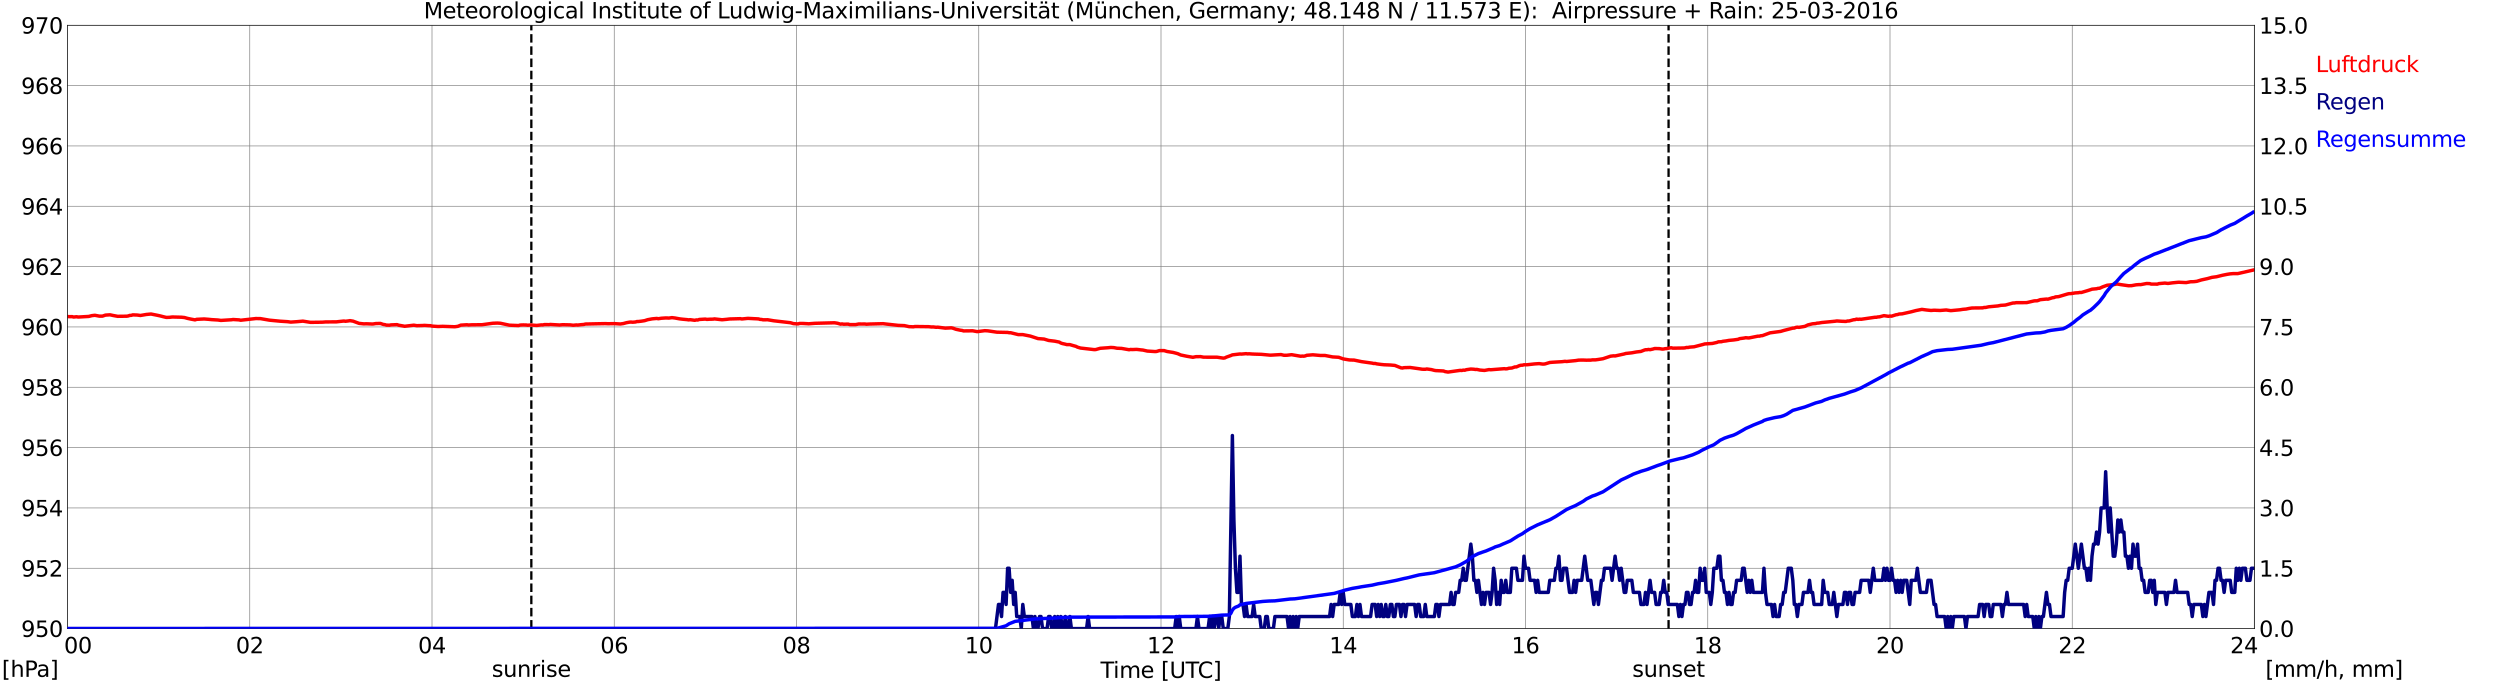 <?xml version="1.0" encoding="utf-8" standalone="no"?>
<!DOCTYPE svg PUBLIC "-//W3C//DTD SVG 1.1//EN"
  "http://www.w3.org/Graphics/SVG/1.1/DTD/svg11.dtd">
<svg xmlns:xlink="http://www.w3.org/1999/xlink" width="1085.4pt" height="296.64pt" viewBox="0 0 1085.4 296.64" xmlns="http://www.w3.org/2000/svg" version="1.1">
 <defs>
  <style type="text/css">*{stroke-linejoin: round; stroke-linecap: butt}</style>
 </defs>
 <g id="figure_1">
  <g id="patch_1">
   <path d="M 0 296.64 
L 1085.4 296.64 
L 1085.4 0 
L 0 0 
z
" style="fill: #ffffff"/>
  </g>
  <g id="axes_1">
   <g id="patch_2">
    <path d="M 29.306 272.909 
L 978.814 272.909 
L 978.814 10.976 
L 29.306 10.976 
z
" style="fill: #ffffff"/>
   </g>
   <g id="patch_3">
    <path d="M 978.814 272.909 
L 978.814 272.909 
L 978.814 10.976 
L 978.814 10.976 
z
" clip-path="url(#pcf88e7e938)" style="fill: #d3d3d3; opacity: 0.25; stroke: #d3d3d3; stroke-linejoin: miter"/>
   </g>
   <g id="matplotlib.axis_1">
    <g id="xtick_1">
     <g id="line2d_1">
      <path d="M 29.306 272.909 
L 29.306 10.976 
" clip-path="url(#pcf88e7e938)" style="fill: none; stroke: #808080; stroke-width: 0.3; stroke-linecap: square"/>
     </g>
     <g id="line2d_2"/>
     <g id="text_1">
      <!--    00 -->
      <g transform="translate(18.733 283.627) scale(0.095 -0.095)">
       <defs>
        <path id="DejaVuSans-20" transform="scale(0.016)"/>
        <path id="DejaVuSans-30" d="M 2034 4250 
Q 1547 4250 1301 3770 
Q 1056 3291 1056 2328 
Q 1056 1369 1301 889 
Q 1547 409 2034 409 
Q 2525 409 2770 889 
Q 3016 1369 3016 2328 
Q 3016 3291 2770 3770 
Q 2525 4250 2034 4250 
z
M 2034 4750 
Q 2819 4750 3233 4129 
Q 3647 3509 3647 2328 
Q 3647 1150 3233 529 
Q 2819 -91 2034 -91 
Q 1250 -91 836 529 
Q 422 1150 422 2328 
Q 422 3509 836 4129 
Q 1250 4750 2034 4750 
z
" transform="scale(0.016)"/>
       </defs>
       <use xlink:href="#DejaVuSans-20"/>
       <use xlink:href="#DejaVuSans-20" transform="translate(31.787 0)"/>
       <use xlink:href="#DejaVuSans-20" transform="translate(63.574 0)"/>
       <use xlink:href="#DejaVuSans-30" transform="translate(95.361 0)"/>
       <use xlink:href="#DejaVuSans-30" transform="translate(158.984 0)"/>
      </g>
     </g>
    </g>
    <g id="xtick_2">
     <g id="line2d_3">
      <path d="M 108.431 272.909 
L 108.431 10.976 
" clip-path="url(#pcf88e7e938)" style="fill: none; stroke: #808080; stroke-width: 0.3; stroke-linecap: square"/>
     </g>
     <g id="line2d_4"/>
     <g id="text_2">
      <!-- 02 -->
      <g transform="translate(102.387 283.627) scale(0.095 -0.095)">
       <defs>
        <path id="DejaVuSans-32" d="M 1228 531 
L 3431 531 
L 3431 0 
L 469 0 
L 469 531 
Q 828 903 1448 1529 
Q 2069 2156 2228 2338 
Q 2531 2678 2651 2914 
Q 2772 3150 2772 3378 
Q 2772 3750 2511 3984 
Q 2250 4219 1831 4219 
Q 1534 4219 1204 4116 
Q 875 4013 500 3803 
L 500 4441 
Q 881 4594 1212 4672 
Q 1544 4750 1819 4750 
Q 2544 4750 2975 4387 
Q 3406 4025 3406 3419 
Q 3406 3131 3298 2873 
Q 3191 2616 2906 2266 
Q 2828 2175 2409 1742 
Q 1991 1309 1228 531 
z
" transform="scale(0.016)"/>
       </defs>
       <use xlink:href="#DejaVuSans-30"/>
       <use xlink:href="#DejaVuSans-32" transform="translate(63.623 0)"/>
      </g>
     </g>
    </g>
    <g id="xtick_3">
     <g id="line2d_5">
      <path d="M 187.557 272.909 
L 187.557 10.976 
" clip-path="url(#pcf88e7e938)" style="fill: none; stroke: #808080; stroke-width: 0.3; stroke-linecap: square"/>
     </g>
     <g id="line2d_6"/>
     <g id="text_3">
      <!-- 04 -->
      <g transform="translate(181.513 283.627) scale(0.095 -0.095)">
       <defs>
        <path id="DejaVuSans-34" d="M 2419 4116 
L 825 1625 
L 2419 1625 
L 2419 4116 
z
M 2253 4666 
L 3047 4666 
L 3047 1625 
L 3713 1625 
L 3713 1100 
L 3047 1100 
L 3047 0 
L 2419 0 
L 2419 1100 
L 313 1100 
L 313 1709 
L 2253 4666 
z
" transform="scale(0.016)"/>
       </defs>
       <use xlink:href="#DejaVuSans-30"/>
       <use xlink:href="#DejaVuSans-34" transform="translate(63.623 0)"/>
      </g>
     </g>
    </g>
    <g id="xtick_4">
     <g id="line2d_7">
      <path d="M 266.683 272.909 
L 266.683 10.976 
" clip-path="url(#pcf88e7e938)" style="fill: none; stroke: #808080; stroke-width: 0.3; stroke-linecap: square"/>
     </g>
     <g id="line2d_8"/>
     <g id="text_4">
      <!-- 06 -->
      <g transform="translate(260.638 283.627) scale(0.095 -0.095)">
       <defs>
        <path id="DejaVuSans-36" d="M 2113 2584 
Q 1688 2584 1439 2293 
Q 1191 2003 1191 1497 
Q 1191 994 1439 701 
Q 1688 409 2113 409 
Q 2538 409 2786 701 
Q 3034 994 3034 1497 
Q 3034 2003 2786 2293 
Q 2538 2584 2113 2584 
z
M 3366 4563 
L 3366 3988 
Q 3128 4100 2886 4159 
Q 2644 4219 2406 4219 
Q 1781 4219 1451 3797 
Q 1122 3375 1075 2522 
Q 1259 2794 1537 2939 
Q 1816 3084 2150 3084 
Q 2853 3084 3261 2657 
Q 3669 2231 3669 1497 
Q 3669 778 3244 343 
Q 2819 -91 2113 -91 
Q 1303 -91 875 529 
Q 447 1150 447 2328 
Q 447 3434 972 4092 
Q 1497 4750 2381 4750 
Q 2619 4750 2861 4703 
Q 3103 4656 3366 4563 
z
" transform="scale(0.016)"/>
       </defs>
       <use xlink:href="#DejaVuSans-30"/>
       <use xlink:href="#DejaVuSans-36" transform="translate(63.623 0)"/>
      </g>
     </g>
    </g>
    <g id="xtick_5">
     <g id="line2d_9">
      <path d="M 345.808 272.909 
L 345.808 10.976 
" clip-path="url(#pcf88e7e938)" style="fill: none; stroke: #808080; stroke-width: 0.3; stroke-linecap: square"/>
     </g>
     <g id="line2d_10"/>
     <g id="text_5">
      <!-- 08 -->
      <g transform="translate(339.764 283.627) scale(0.095 -0.095)">
       <defs>
        <path id="DejaVuSans-38" d="M 2034 2216 
Q 1584 2216 1326 1975 
Q 1069 1734 1069 1313 
Q 1069 891 1326 650 
Q 1584 409 2034 409 
Q 2484 409 2743 651 
Q 3003 894 3003 1313 
Q 3003 1734 2745 1975 
Q 2488 2216 2034 2216 
z
M 1403 2484 
Q 997 2584 770 2862 
Q 544 3141 544 3541 
Q 544 4100 942 4425 
Q 1341 4750 2034 4750 
Q 2731 4750 3128 4425 
Q 3525 4100 3525 3541 
Q 3525 3141 3298 2862 
Q 3072 2584 2669 2484 
Q 3125 2378 3379 2068 
Q 3634 1759 3634 1313 
Q 3634 634 3220 271 
Q 2806 -91 2034 -91 
Q 1263 -91 848 271 
Q 434 634 434 1313 
Q 434 1759 690 2068 
Q 947 2378 1403 2484 
z
M 1172 3481 
Q 1172 3119 1398 2916 
Q 1625 2713 2034 2713 
Q 2441 2713 2670 2916 
Q 2900 3119 2900 3481 
Q 2900 3844 2670 4047 
Q 2441 4250 2034 4250 
Q 1625 4250 1398 4047 
Q 1172 3844 1172 3481 
z
" transform="scale(0.016)"/>
       </defs>
       <use xlink:href="#DejaVuSans-30"/>
       <use xlink:href="#DejaVuSans-38" transform="translate(63.623 0)"/>
      </g>
     </g>
    </g>
    <g id="xtick_6">
     <g id="line2d_11">
      <path d="M 424.934 272.909 
L 424.934 10.976 
" clip-path="url(#pcf88e7e938)" style="fill: none; stroke: #808080; stroke-width: 0.3; stroke-linecap: square"/>
     </g>
     <g id="line2d_12"/>
     <g id="text_6">
      <!-- 10 -->
      <g transform="translate(418.89 283.627) scale(0.095 -0.095)">
       <defs>
        <path id="DejaVuSans-31" d="M 794 531 
L 1825 531 
L 1825 4091 
L 703 3866 
L 703 4441 
L 1819 4666 
L 2450 4666 
L 2450 531 
L 3481 531 
L 3481 0 
L 794 0 
L 794 531 
z
" transform="scale(0.016)"/>
       </defs>
       <use xlink:href="#DejaVuSans-31"/>
       <use xlink:href="#DejaVuSans-30" transform="translate(63.623 0)"/>
      </g>
     </g>
    </g>
    <g id="xtick_7">
     <g id="line2d_13">
      <path d="M 504.06 272.909 
L 504.06 10.976 
" clip-path="url(#pcf88e7e938)" style="fill: none; stroke: #808080; stroke-width: 0.3; stroke-linecap: square"/>
     </g>
     <g id="line2d_14"/>
     <g id="text_7">
      <!-- 12 -->
      <g transform="translate(498.015 283.627) scale(0.095 -0.095)">
       <use xlink:href="#DejaVuSans-31"/>
       <use xlink:href="#DejaVuSans-32" transform="translate(63.623 0)"/>
      </g>
     </g>
    </g>
    <g id="xtick_8">
     <g id="line2d_15">
      <path d="M 583.185 272.909 
L 583.185 10.976 
" clip-path="url(#pcf88e7e938)" style="fill: none; stroke: #808080; stroke-width: 0.3; stroke-linecap: square"/>
     </g>
     <g id="line2d_16"/>
     <g id="text_8">
      <!-- 14 -->
      <g transform="translate(577.141 283.627) scale(0.095 -0.095)">
       <use xlink:href="#DejaVuSans-31"/>
       <use xlink:href="#DejaVuSans-34" transform="translate(63.623 0)"/>
      </g>
     </g>
    </g>
    <g id="xtick_9">
     <g id="line2d_17">
      <path d="M 662.311 272.909 
L 662.311 10.976 
" clip-path="url(#pcf88e7e938)" style="fill: none; stroke: #808080; stroke-width: 0.3; stroke-linecap: square"/>
     </g>
     <g id="line2d_18"/>
     <g id="text_9">
      <!-- 16 -->
      <g transform="translate(656.267 283.627) scale(0.095 -0.095)">
       <use xlink:href="#DejaVuSans-31"/>
       <use xlink:href="#DejaVuSans-36" transform="translate(63.623 0)"/>
      </g>
     </g>
    </g>
    <g id="xtick_10">
     <g id="line2d_19">
      <path d="M 741.437 272.909 
L 741.437 10.976 
" clip-path="url(#pcf88e7e938)" style="fill: none; stroke: #808080; stroke-width: 0.3; stroke-linecap: square"/>
     </g>
     <g id="line2d_20"/>
     <g id="text_10">
      <!-- 18 -->
      <g transform="translate(735.392 283.627) scale(0.095 -0.095)">
       <use xlink:href="#DejaVuSans-31"/>
       <use xlink:href="#DejaVuSans-38" transform="translate(63.623 0)"/>
      </g>
     </g>
    </g>
    <g id="xtick_11">
     <g id="line2d_21">
      <path d="M 820.562 272.909 
L 820.562 10.976 
" clip-path="url(#pcf88e7e938)" style="fill: none; stroke: #808080; stroke-width: 0.3; stroke-linecap: square"/>
     </g>
     <g id="line2d_22"/>
     <g id="text_11">
      <!-- 20 -->
      <g transform="translate(814.518 283.627) scale(0.095 -0.095)">
       <use xlink:href="#DejaVuSans-32"/>
       <use xlink:href="#DejaVuSans-30" transform="translate(63.623 0)"/>
      </g>
     </g>
    </g>
    <g id="xtick_12">
     <g id="line2d_23">
      <path d="M 899.688 272.909 
L 899.688 10.976 
" clip-path="url(#pcf88e7e938)" style="fill: none; stroke: #808080; stroke-width: 0.3; stroke-linecap: square"/>
     </g>
     <g id="line2d_24"/>
     <g id="text_12">
      <!-- 22 -->
      <g transform="translate(893.644 283.627) scale(0.095 -0.095)">
       <use xlink:href="#DejaVuSans-32"/>
       <use xlink:href="#DejaVuSans-32" transform="translate(63.623 0)"/>
      </g>
     </g>
    </g>
    <g id="xtick_13">
     <g id="line2d_25">
      <path d="M 978.814 272.909 
L 978.814 10.976 
" clip-path="url(#pcf88e7e938)" style="fill: none; stroke: #808080; stroke-width: 0.3; stroke-linecap: square"/>
     </g>
     <g id="line2d_26"/>
     <g id="text_13">
      <!-- 24    -->
      <g transform="translate(968.241 283.627) scale(0.095 -0.095)">
       <use xlink:href="#DejaVuSans-32"/>
       <use xlink:href="#DejaVuSans-34" transform="translate(63.623 0)"/>
       <use xlink:href="#DejaVuSans-20" transform="translate(127.246 0)"/>
       <use xlink:href="#DejaVuSans-20" transform="translate(159.033 0)"/>
       <use xlink:href="#DejaVuSans-20" transform="translate(190.82 0)"/>
      </g>
     </g>
    </g>
    <g id="text_14">
     <!-- Time [UTC] -->
     <g transform="translate(477.806 294.322) scale(0.095 -0.095)">
      <defs>
       <path id="DejaVuSans-54" d="M -19 4666 
L 3928 4666 
L 3928 4134 
L 2272 4134 
L 2272 0 
L 1638 0 
L 1638 4134 
L -19 4134 
L -19 4666 
z
" transform="scale(0.016)"/>
       <path id="DejaVuSans-69" d="M 603 3500 
L 1178 3500 
L 1178 0 
L 603 0 
L 603 3500 
z
M 603 4863 
L 1178 4863 
L 1178 4134 
L 603 4134 
L 603 4863 
z
" transform="scale(0.016)"/>
       <path id="DejaVuSans-6d" d="M 3328 2828 
Q 3544 3216 3844 3400 
Q 4144 3584 4550 3584 
Q 5097 3584 5394 3201 
Q 5691 2819 5691 2113 
L 5691 0 
L 5113 0 
L 5113 2094 
Q 5113 2597 4934 2840 
Q 4756 3084 4391 3084 
Q 3944 3084 3684 2787 
Q 3425 2491 3425 1978 
L 3425 0 
L 2847 0 
L 2847 2094 
Q 2847 2600 2669 2842 
Q 2491 3084 2119 3084 
Q 1678 3084 1418 2786 
Q 1159 2488 1159 1978 
L 1159 0 
L 581 0 
L 581 3500 
L 1159 3500 
L 1159 2956 
Q 1356 3278 1631 3431 
Q 1906 3584 2284 3584 
Q 2666 3584 2933 3390 
Q 3200 3197 3328 2828 
z
" transform="scale(0.016)"/>
       <path id="DejaVuSans-65" d="M 3597 1894 
L 3597 1613 
L 953 1613 
Q 991 1019 1311 708 
Q 1631 397 2203 397 
Q 2534 397 2845 478 
Q 3156 559 3463 722 
L 3463 178 
Q 3153 47 2828 -22 
Q 2503 -91 2169 -91 
Q 1331 -91 842 396 
Q 353 884 353 1716 
Q 353 2575 817 3079 
Q 1281 3584 2069 3584 
Q 2775 3584 3186 3129 
Q 3597 2675 3597 1894 
z
M 3022 2063 
Q 3016 2534 2758 2815 
Q 2500 3097 2075 3097 
Q 1594 3097 1305 2825 
Q 1016 2553 972 2059 
L 3022 2063 
z
" transform="scale(0.016)"/>
       <path id="DejaVuSans-5b" d="M 550 4863 
L 1875 4863 
L 1875 4416 
L 1125 4416 
L 1125 -397 
L 1875 -397 
L 1875 -844 
L 550 -844 
L 550 4863 
z
" transform="scale(0.016)"/>
       <path id="DejaVuSans-55" d="M 556 4666 
L 1191 4666 
L 1191 1831 
Q 1191 1081 1462 751 
Q 1734 422 2344 422 
Q 2950 422 3222 751 
Q 3494 1081 3494 1831 
L 3494 4666 
L 4128 4666 
L 4128 1753 
Q 4128 841 3676 375 
Q 3225 -91 2344 -91 
Q 1459 -91 1007 375 
Q 556 841 556 1753 
L 556 4666 
z
" transform="scale(0.016)"/>
       <path id="DejaVuSans-43" d="M 4122 4306 
L 4122 3641 
Q 3803 3938 3442 4084 
Q 3081 4231 2675 4231 
Q 1875 4231 1450 3742 
Q 1025 3253 1025 2328 
Q 1025 1406 1450 917 
Q 1875 428 2675 428 
Q 3081 428 3442 575 
Q 3803 722 4122 1019 
L 4122 359 
Q 3791 134 3420 21 
Q 3050 -91 2638 -91 
Q 1578 -91 968 557 
Q 359 1206 359 2328 
Q 359 3453 968 4101 
Q 1578 4750 2638 4750 
Q 3056 4750 3426 4639 
Q 3797 4528 4122 4306 
z
" transform="scale(0.016)"/>
       <path id="DejaVuSans-5d" d="M 1947 4863 
L 1947 -844 
L 622 -844 
L 622 -397 
L 1369 -397 
L 1369 4416 
L 622 4416 
L 622 4863 
L 1947 4863 
z
" transform="scale(0.016)"/>
      </defs>
      <use xlink:href="#DejaVuSans-54"/>
      <use xlink:href="#DejaVuSans-69" transform="translate(57.959 0)"/>
      <use xlink:href="#DejaVuSans-6d" transform="translate(85.742 0)"/>
      <use xlink:href="#DejaVuSans-65" transform="translate(183.154 0)"/>
      <use xlink:href="#DejaVuSans-20" transform="translate(244.678 0)"/>
      <use xlink:href="#DejaVuSans-5b" transform="translate(276.465 0)"/>
      <use xlink:href="#DejaVuSans-55" transform="translate(315.479 0)"/>
      <use xlink:href="#DejaVuSans-54" transform="translate(388.672 0)"/>
      <use xlink:href="#DejaVuSans-43" transform="translate(443.881 0)"/>
      <use xlink:href="#DejaVuSans-5d" transform="translate(513.705 0)"/>
     </g>
    </g>
   </g>
   <g id="matplotlib.axis_2">
    <g id="ytick_1">
     <g id="line2d_27">
      <path d="M 29.306 272.909 
L 978.814 272.909 
" clip-path="url(#pcf88e7e938)" style="fill: none; stroke: #808080; stroke-width: 0.3; stroke-linecap: square"/>
     </g>
     <g id="line2d_28"/>
     <g id="text_15">
      <!-- 950 -->
      <g transform="translate(9.173 276.518) scale(0.095 -0.095)">
       <defs>
        <path id="DejaVuSans-39" d="M 703 97 
L 703 672 
Q 941 559 1184 500 
Q 1428 441 1663 441 
Q 2288 441 2617 861 
Q 2947 1281 2994 2138 
Q 2813 1869 2534 1725 
Q 2256 1581 1919 1581 
Q 1219 1581 811 2004 
Q 403 2428 403 3163 
Q 403 3881 828 4315 
Q 1253 4750 1959 4750 
Q 2769 4750 3195 4129 
Q 3622 3509 3622 2328 
Q 3622 1225 3098 567 
Q 2575 -91 1691 -91 
Q 1453 -91 1209 -44 
Q 966 3 703 97 
z
M 1959 2075 
Q 2384 2075 2632 2365 
Q 2881 2656 2881 3163 
Q 2881 3666 2632 3958 
Q 2384 4250 1959 4250 
Q 1534 4250 1286 3958 
Q 1038 3666 1038 3163 
Q 1038 2656 1286 2365 
Q 1534 2075 1959 2075 
z
" transform="scale(0.016)"/>
        <path id="DejaVuSans-35" d="M 691 4666 
L 3169 4666 
L 3169 4134 
L 1269 4134 
L 1269 2991 
Q 1406 3038 1543 3061 
Q 1681 3084 1819 3084 
Q 2600 3084 3056 2656 
Q 3513 2228 3513 1497 
Q 3513 744 3044 326 
Q 2575 -91 1722 -91 
Q 1428 -91 1123 -41 
Q 819 9 494 109 
L 494 744 
Q 775 591 1075 516 
Q 1375 441 1709 441 
Q 2250 441 2565 725 
Q 2881 1009 2881 1497 
Q 2881 1984 2565 2268 
Q 2250 2553 1709 2553 
Q 1456 2553 1204 2497 
Q 953 2441 691 2322 
L 691 4666 
z
" transform="scale(0.016)"/>
       </defs>
       <use xlink:href="#DejaVuSans-39"/>
       <use xlink:href="#DejaVuSans-35" transform="translate(63.623 0)"/>
       <use xlink:href="#DejaVuSans-30" transform="translate(127.246 0)"/>
      </g>
     </g>
    </g>
    <g id="ytick_2">
     <g id="line2d_29">
      <path d="M 29.306 246.715 
L 978.814 246.715 
" clip-path="url(#pcf88e7e938)" style="fill: none; stroke: #808080; stroke-width: 0.3; stroke-linecap: square"/>
     </g>
     <g id="line2d_30"/>
     <g id="text_16">
      <!-- 952 -->
      <g transform="translate(9.173 250.325) scale(0.095 -0.095)">
       <use xlink:href="#DejaVuSans-39"/>
       <use xlink:href="#DejaVuSans-35" transform="translate(63.623 0)"/>
       <use xlink:href="#DejaVuSans-32" transform="translate(127.246 0)"/>
      </g>
     </g>
    </g>
    <g id="ytick_3">
     <g id="line2d_31">
      <path d="M 29.306 220.522 
L 978.814 220.522 
" clip-path="url(#pcf88e7e938)" style="fill: none; stroke: #808080; stroke-width: 0.3; stroke-linecap: square"/>
     </g>
     <g id="line2d_32"/>
     <g id="text_17">
      <!-- 954 -->
      <g transform="translate(9.173 224.131) scale(0.095 -0.095)">
       <use xlink:href="#DejaVuSans-39"/>
       <use xlink:href="#DejaVuSans-35" transform="translate(63.623 0)"/>
       <use xlink:href="#DejaVuSans-34" transform="translate(127.246 0)"/>
      </g>
     </g>
    </g>
    <g id="ytick_4">
     <g id="line2d_33">
      <path d="M 29.306 194.329 
L 978.814 194.329 
" clip-path="url(#pcf88e7e938)" style="fill: none; stroke: #808080; stroke-width: 0.3; stroke-linecap: square"/>
     </g>
     <g id="line2d_34"/>
     <g id="text_18">
      <!-- 956 -->
      <g transform="translate(9.173 197.938) scale(0.095 -0.095)">
       <use xlink:href="#DejaVuSans-39"/>
       <use xlink:href="#DejaVuSans-35" transform="translate(63.623 0)"/>
       <use xlink:href="#DejaVuSans-36" transform="translate(127.246 0)"/>
      </g>
     </g>
    </g>
    <g id="ytick_5">
     <g id="line2d_35">
      <path d="M 29.306 168.136 
L 978.814 168.136 
" clip-path="url(#pcf88e7e938)" style="fill: none; stroke: #808080; stroke-width: 0.3; stroke-linecap: square"/>
     </g>
     <g id="line2d_36"/>
     <g id="text_19">
      <!-- 958 -->
      <g transform="translate(9.173 171.745) scale(0.095 -0.095)">
       <use xlink:href="#DejaVuSans-39"/>
       <use xlink:href="#DejaVuSans-35" transform="translate(63.623 0)"/>
       <use xlink:href="#DejaVuSans-38" transform="translate(127.246 0)"/>
      </g>
     </g>
    </g>
    <g id="ytick_6">
     <g id="line2d_37">
      <path d="M 29.306 141.942 
L 978.814 141.942 
" clip-path="url(#pcf88e7e938)" style="fill: none; stroke: #808080; stroke-width: 0.3; stroke-linecap: square"/>
     </g>
     <g id="line2d_38"/>
     <g id="text_20">
      <!-- 960 -->
      <g transform="translate(9.173 145.551) scale(0.095 -0.095)">
       <use xlink:href="#DejaVuSans-39"/>
       <use xlink:href="#DejaVuSans-36" transform="translate(63.623 0)"/>
       <use xlink:href="#DejaVuSans-30" transform="translate(127.246 0)"/>
      </g>
     </g>
    </g>
    <g id="ytick_7">
     <g id="line2d_39">
      <path d="M 29.306 115.749 
L 978.814 115.749 
" clip-path="url(#pcf88e7e938)" style="fill: none; stroke: #808080; stroke-width: 0.3; stroke-linecap: square"/>
     </g>
     <g id="line2d_40"/>
     <g id="text_21">
      <!-- 962 -->
      <g transform="translate(9.173 119.358) scale(0.095 -0.095)">
       <use xlink:href="#DejaVuSans-39"/>
       <use xlink:href="#DejaVuSans-36" transform="translate(63.623 0)"/>
       <use xlink:href="#DejaVuSans-32" transform="translate(127.246 0)"/>
      </g>
     </g>
    </g>
    <g id="ytick_8">
     <g id="line2d_41">
      <path d="M 29.306 89.556 
L 978.814 89.556 
" clip-path="url(#pcf88e7e938)" style="fill: none; stroke: #808080; stroke-width: 0.3; stroke-linecap: square"/>
     </g>
     <g id="line2d_42"/>
     <g id="text_22">
      <!-- 964 -->
      <g transform="translate(9.173 93.165) scale(0.095 -0.095)">
       <use xlink:href="#DejaVuSans-39"/>
       <use xlink:href="#DejaVuSans-36" transform="translate(63.623 0)"/>
       <use xlink:href="#DejaVuSans-34" transform="translate(127.246 0)"/>
      </g>
     </g>
    </g>
    <g id="ytick_9">
     <g id="line2d_43">
      <path d="M 29.306 63.362 
L 978.814 63.362 
" clip-path="url(#pcf88e7e938)" style="fill: none; stroke: #808080; stroke-width: 0.3; stroke-linecap: square"/>
     </g>
     <g id="line2d_44"/>
     <g id="text_23">
      <!-- 966 -->
      <g transform="translate(9.173 66.972) scale(0.095 -0.095)">
       <use xlink:href="#DejaVuSans-39"/>
       <use xlink:href="#DejaVuSans-36" transform="translate(63.623 0)"/>
       <use xlink:href="#DejaVuSans-36" transform="translate(127.246 0)"/>
      </g>
     </g>
    </g>
    <g id="ytick_10">
     <g id="line2d_45">
      <path d="M 29.306 37.169 
L 978.814 37.169 
" clip-path="url(#pcf88e7e938)" style="fill: none; stroke: #808080; stroke-width: 0.3; stroke-linecap: square"/>
     </g>
     <g id="line2d_46"/>
     <g id="text_24">
      <!-- 968 -->
      <g transform="translate(9.173 40.778) scale(0.095 -0.095)">
       <use xlink:href="#DejaVuSans-39"/>
       <use xlink:href="#DejaVuSans-36" transform="translate(63.623 0)"/>
       <use xlink:href="#DejaVuSans-38" transform="translate(127.246 0)"/>
      </g>
     </g>
    </g>
    <g id="ytick_11">
     <g id="line2d_47">
      <path d="M 29.306 10.976 
L 978.814 10.976 
" clip-path="url(#pcf88e7e938)" style="fill: none; stroke: #808080; stroke-width: 0.3; stroke-linecap: square"/>
     </g>
     <g id="line2d_48"/>
     <g id="text_25">
      <!-- 970 -->
      <g transform="translate(9.173 14.585) scale(0.095 -0.095)">
       <defs>
        <path id="DejaVuSans-37" d="M 525 4666 
L 3525 4666 
L 3525 4397 
L 1831 0 
L 1172 0 
L 2766 4134 
L 525 4134 
L 525 4666 
z
" transform="scale(0.016)"/>
       </defs>
       <use xlink:href="#DejaVuSans-39"/>
       <use xlink:href="#DejaVuSans-37" transform="translate(63.623 0)"/>
       <use xlink:href="#DejaVuSans-30" transform="translate(127.246 0)"/>
      </g>
     </g>
    </g>
   </g>
   <g id="line2d_49">
    <path d="M 230.681 272.909 
L 230.681 10.976 
" clip-path="url(#pcf88e7e938)" style="fill: none; stroke-dasharray: 3.7,1.6; stroke-dashoffset: 0; stroke: #000000"/>
   </g>
   <g id="line2d_50">
    <path d="M 724.425 272.909 
L 724.425 10.976 
" clip-path="url(#pcf88e7e938)" style="fill: none; stroke-dasharray: 3.7,1.6; stroke-dashoffset: 0; stroke: #000000"/>
   </g>
   <g id="line2d_51">
    <path d="M 29.306 137.446 
L 30.625 137.489 
L 31.284 137.463 
L 31.943 137.647 
L 33.262 137.516 
L 33.921 137.647 
L 38.537 137.385 
L 39.856 137.044 
L 41.175 136.887 
L 43.153 137.254 
L 44.472 137.254 
L 45.79 136.808 
L 47.768 136.677 
L 49.087 136.966 
L 51.065 137.332 
L 55.022 137.28 
L 55.681 137.175 
L 56.34 136.939 
L 57 136.913 
L 57.659 136.704 
L 59.637 136.782 
L 60.956 136.966 
L 63.594 136.52 
L 65.572 136.337 
L 66.89 136.599 
L 68.209 136.861 
L 69.528 137.149 
L 70.847 137.489 
L 72.166 137.804 
L 73.484 137.778 
L 74.803 137.62 
L 78.759 137.725 
L 80.078 137.856 
L 81.397 138.223 
L 82.716 138.511 
L 84.694 138.878 
L 85.353 138.642 
L 88.65 138.485 
L 90.628 138.642 
L 91.947 138.773 
L 94.584 138.93 
L 95.903 139.113 
L 100.519 138.825 
L 101.178 138.72 
L 103.816 138.878 
L 104.475 139.035 
L 111.069 138.301 
L 113.047 138.328 
L 117.003 139.009 
L 121.619 139.454 
L 124.916 139.663 
L 126.235 139.847 
L 128.872 139.663 
L 131.51 139.428 
L 134.807 139.952 
L 138.763 139.899 
L 140.082 139.873 
L 141.4 139.768 
L 146.016 139.742 
L 147.335 139.585 
L 149.313 139.375 
L 149.972 139.48 
L 151.291 139.323 
L 151.951 139.218 
L 153.269 139.428 
L 155.907 140.397 
L 157.885 140.606 
L 159.204 140.58 
L 161.841 140.685 
L 163.16 140.475 
L 165.138 140.423 
L 166.457 140.868 
L 167.116 140.947 
L 167.776 141.156 
L 169.094 141.183 
L 169.754 141.052 
L 172.391 140.947 
L 173.051 141.183 
L 175.029 141.523 
L 175.688 141.654 
L 179.645 141.183 
L 180.963 141.392 
L 183.601 141.314 
L 184.26 141.261 
L 186.238 141.392 
L 186.898 141.392 
L 187.557 141.576 
L 190.195 141.759 
L 192.173 141.68 
L 197.448 141.864 
L 198.767 141.68 
L 200.085 141.156 
L 202.723 140.999 
L 203.382 141.104 
L 204.701 141.025 
L 209.317 140.973 
L 213.932 140.344 
L 215.91 140.266 
L 217.229 140.344 
L 221.186 141.183 
L 225.142 141.34 
L 225.801 141.13 
L 227.12 141.078 
L 228.439 141.104 
L 229.098 141.209 
L 230.417 141.104 
L 233.054 141.287 
L 235.033 141.052 
L 235.692 141.078 
L 236.351 140.921 
L 238.329 140.947 
L 238.989 140.868 
L 242.945 141.104 
L 244.264 140.973 
L 247.561 141.052 
L 248.88 141.209 
L 250.198 141.078 
L 250.858 141.13 
L 252.176 140.973 
L 253.495 140.868 
L 254.155 140.685 
L 258.77 140.58 
L 262.726 140.502 
L 264.045 140.554 
L 266.683 140.502 
L 269.32 140.659 
L 270.639 140.475 
L 271.958 140.109 
L 273.277 139.873 
L 273.936 139.821 
L 274.595 139.899 
L 275.914 139.794 
L 276.573 139.585 
L 277.233 139.585 
L 278.552 139.428 
L 279.87 139.218 
L 281.189 138.799 
L 283.167 138.432 
L 285.145 138.249 
L 285.805 138.38 
L 287.124 138.17 
L 289.102 138.039 
L 290.42 138.092 
L 291.739 137.908 
L 293.058 138.066 
L 295.036 138.432 
L 296.355 138.589 
L 298.333 138.773 
L 298.992 138.878 
L 299.652 138.799 
L 301.63 139.061 
L 302.289 138.904 
L 302.949 138.93 
L 303.608 138.694 
L 306.246 138.537 
L 306.905 138.668 
L 308.224 138.589 
L 309.543 138.563 
L 310.202 138.459 
L 313.499 138.825 
L 315.477 138.642 
L 316.796 138.485 
L 321.411 138.354 
L 322.071 138.485 
L 323.39 138.354 
L 324.708 138.223 
L 329.324 138.459 
L 329.983 138.668 
L 330.643 138.694 
L 331.302 138.851 
L 333.28 138.825 
L 335.918 139.271 
L 343.171 140.109 
L 344.49 140.502 
L 346.468 140.633 
L 347.127 140.423 
L 348.446 140.423 
L 350.424 140.528 
L 351.083 140.58 
L 353.721 140.371 
L 362.293 140.135 
L 363.612 140.344 
L 364.93 140.737 
L 365.59 140.633 
L 366.249 140.764 
L 368.227 140.711 
L 368.887 140.921 
L 371.524 140.921 
L 372.843 140.659 
L 374.162 140.685 
L 375.481 140.659 
L 376.14 140.764 
L 377.459 140.685 
L 383.393 140.528 
L 384.712 140.685 
L 389.987 141.261 
L 392.624 141.366 
L 393.943 141.654 
L 394.603 141.811 
L 396.581 141.89 
L 397.24 141.759 
L 403.175 141.837 
L 404.493 141.968 
L 405.153 141.942 
L 406.471 142.099 
L 407.131 142.047 
L 410.428 142.466 
L 413.065 142.335 
L 413.725 142.492 
L 415.043 142.964 
L 417.022 143.383 
L 417.681 143.461 
L 418.34 143.671 
L 422.297 143.619 
L 424.275 143.985 
L 427.572 143.566 
L 428.89 143.645 
L 432.847 144.221 
L 437.462 144.326 
L 438.122 144.457 
L 438.781 144.457 
L 442.078 145.269 
L 444.056 145.269 
L 445.375 145.531 
L 447.353 145.924 
L 450.65 146.998 
L 453.287 147.207 
L 455.266 147.81 
L 457.903 148.124 
L 459.222 148.386 
L 459.881 148.517 
L 460.541 148.91 
L 461.2 149.145 
L 462.519 149.434 
L 463.178 149.617 
L 464.497 149.617 
L 465.816 150.01 
L 467.134 150.376 
L 467.794 150.717 
L 469.113 151.11 
L 475.047 151.791 
L 475.706 151.765 
L 477.685 151.215 
L 480.981 150.979 
L 482.3 150.848 
L 483.619 150.927 
L 484.938 151.188 
L 486.916 151.267 
L 490.213 151.843 
L 490.872 151.712 
L 491.532 151.765 
L 492.85 151.712 
L 493.51 151.686 
L 495.488 151.922 
L 496.147 151.974 
L 498.125 152.42 
L 501.422 152.629 
L 502.082 152.603 
L 503.4 152.21 
L 505.379 152.21 
L 506.697 152.603 
L 509.335 153.022 
L 510.654 153.363 
L 511.313 153.546 
L 512.632 154.122 
L 515.269 154.672 
L 517.907 155.117 
L 519.226 154.856 
L 521.204 154.829 
L 522.522 155.065 
L 528.457 155.091 
L 531.094 155.484 
L 531.754 155.406 
L 532.413 155.065 
L 534.391 154.358 
L 535.051 154.07 
L 538.348 153.677 
L 539.007 153.729 
L 540.985 153.546 
L 541.644 153.651 
L 542.304 153.598 
L 543.623 153.703 
L 544.941 153.755 
L 547.579 153.834 
L 551.535 154.201 
L 556.151 153.939 
L 557.47 154.253 
L 558.788 154.227 
L 560.766 153.991 
L 564.723 154.672 
L 565.382 154.594 
L 566.042 154.646 
L 566.701 154.515 
L 567.36 154.253 
L 569.998 154.044 
L 573.295 154.332 
L 574.613 154.332 
L 575.273 154.332 
L 578.57 154.96 
L 581.207 155.117 
L 583.185 155.825 
L 585.823 156.27 
L 587.142 156.322 
L 587.801 156.322 
L 591.098 157.003 
L 595.714 157.658 
L 596.373 157.815 
L 597.032 157.789 
L 597.692 157.973 
L 599.67 158.234 
L 600.989 158.365 
L 603.626 158.47 
L 605.604 158.654 
L 608.242 159.701 
L 608.901 159.78 
L 609.561 159.623 
L 612.198 159.544 
L 616.154 160.094 
L 617.473 160.304 
L 618.792 160.33 
L 619.451 160.199 
L 621.429 160.461 
L 622.748 160.801 
L 623.408 160.906 
L 624.726 160.959 
L 626.705 161.063 
L 627.364 161.325 
L 628.683 161.535 
L 633.958 160.801 
L 634.617 160.854 
L 635.276 160.697 
L 635.936 160.749 
L 636.595 160.513 
L 638.573 160.225 
L 639.892 160.304 
L 640.552 160.409 
L 641.211 160.382 
L 642.53 160.67 
L 644.508 160.828 
L 646.486 160.461 
L 647.145 160.539 
L 653.08 160.068 
L 653.739 160.147 
L 654.399 160.094 
L 655.058 159.885 
L 656.377 159.78 
L 657.695 159.308 
L 658.355 159.308 
L 659.674 158.732 
L 660.333 158.575 
L 660.992 158.549 
L 661.652 158.365 
L 662.97 158.365 
L 666.267 157.999 
L 668.246 157.868 
L 669.564 158.051 
L 670.224 158.077 
L 670.883 157.973 
L 672.861 157.37 
L 674.18 157.265 
L 678.136 157.03 
L 679.455 156.872 
L 680.114 156.951 
L 684.071 156.558 
L 685.389 156.349 
L 687.368 156.322 
L 688.686 156.375 
L 690.664 156.349 
L 691.324 156.244 
L 692.643 156.244 
L 693.961 156.06 
L 695.939 155.746 
L 699.236 154.646 
L 700.555 154.489 
L 701.215 154.541 
L 702.533 154.253 
L 705.171 153.677 
L 705.83 153.467 
L 708.468 153.179 
L 710.446 152.812 
L 712.424 152.577 
L 713.743 152.053 
L 714.402 151.843 
L 715.062 151.843 
L 715.721 151.712 
L 716.38 151.817 
L 717.699 151.529 
L 718.358 151.319 
L 720.337 151.346 
L 721.655 151.555 
L 722.315 151.529 
L 722.974 151.372 
L 723.633 151.346 
L 724.952 151.084 
L 725.612 150.979 
L 726.271 151.162 
L 730.887 151.084 
L 731.546 151.031 
L 732.205 150.848 
L 732.865 150.874 
L 733.524 150.717 
L 735.502 150.56 
L 739.459 149.538 
L 740.118 149.329 
L 742.096 149.198 
L 743.415 149.119 
L 745.393 148.674 
L 746.052 148.412 
L 747.371 148.36 
L 748.031 148.176 
L 749.349 148.019 
L 750.668 147.783 
L 752.646 147.6 
L 754.624 147.312 
L 755.284 147.024 
L 757.262 146.762 
L 757.921 146.631 
L 759.24 146.736 
L 761.878 146.212 
L 763.196 145.95 
L 763.856 145.95 
L 764.515 145.766 
L 765.174 145.714 
L 768.471 144.509 
L 773.087 143.881 
L 774.406 143.488 
L 778.362 142.466 
L 779.021 142.44 
L 779.681 142.152 
L 780.34 142.047 
L 781 142.126 
L 782.978 141.811 
L 783.637 141.68 
L 784.956 141.052 
L 786.934 140.58 
L 788.253 140.475 
L 788.912 140.292 
L 789.572 140.266 
L 790.89 140.03 
L 795.506 139.585 
L 796.825 139.454 
L 797.484 139.349 
L 799.462 139.48 
L 801.44 139.559 
L 802.1 139.375 
L 802.759 139.375 
L 804.737 138.825 
L 805.397 138.773 
L 806.056 138.537 
L 806.715 138.668 
L 807.375 138.563 
L 808.034 138.616 
L 813.969 137.751 
L 814.628 137.751 
L 815.287 137.594 
L 815.947 137.568 
L 817.925 137.044 
L 819.903 137.332 
L 820.562 137.201 
L 821.222 137.28 
L 823.2 136.651 
L 823.859 136.573 
L 824.519 136.337 
L 825.837 136.258 
L 829.794 135.368 
L 831.772 134.844 
L 834.409 134.32 
L 836.388 134.582 
L 838.366 134.791 
L 839.684 134.687 
L 842.322 134.791 
L 844.959 134.582 
L 846.938 134.87 
L 850.894 134.503 
L 852.213 134.294 
L 853.531 134.189 
L 854.85 133.927 
L 856.169 133.718 
L 860.785 133.665 
L 861.444 133.482 
L 862.103 133.482 
L 863.422 133.194 
L 867.378 132.827 
L 868.697 132.565 
L 870.016 132.486 
L 870.675 132.434 
L 873.972 131.543 
L 874.632 131.543 
L 875.291 131.413 
L 879.907 131.386 
L 883.204 130.627 
L 884.522 130.574 
L 885.841 130.103 
L 888.479 129.841 
L 889.138 129.893 
L 891.116 129.265 
L 891.775 129.186 
L 892.435 128.898 
L 893.754 128.793 
L 897.71 127.614 
L 898.369 127.484 
L 899.029 127.484 
L 901.007 127.169 
L 902.326 127.091 
L 902.985 126.96 
L 903.644 126.986 
L 906.282 126.2 
L 907.601 125.781 
L 908.26 125.545 
L 910.238 125.362 
L 910.898 125.179 
L 911.557 125.152 
L 912.876 124.55 
L 914.854 123.843 
L 918.151 123.502 
L 918.81 123.345 
L 919.469 123.345 
L 920.788 123.581 
L 924.085 124.052 
L 925.404 124.026 
L 927.382 123.659 
L 928.701 123.555 
L 929.36 123.581 
L 931.998 123.083 
L 933.316 123.135 
L 933.976 123.345 
L 935.954 123.345 
L 936.613 123.371 
L 937.273 123.135 
L 939.91 122.9 
L 941.229 123.057 
L 943.207 122.795 
L 944.526 122.664 
L 945.845 122.533 
L 949.142 122.69 
L 951.12 122.323 
L 952.438 122.297 
L 953.757 122.14 
L 955.735 121.538 
L 958.373 120.961 
L 960.351 120.411 
L 962.329 120.149 
L 964.967 119.495 
L 966.945 119.102 
L 968.264 118.892 
L 969.582 118.787 
L 971.561 118.787 
L 978.154 117.277 
L 978.154 117.277 
" clip-path="url(#pcf88e7e938)" style="fill: none; stroke: #ff0000; stroke-width: 1.5; stroke-linecap: square"/>
   </g>
   <g id="patch_4">
    <path d="M 29.306 272.909 
L 29.306 10.976 
" style="fill: none; stroke: #000000; stroke-width: 0.3; stroke-linejoin: miter; stroke-linecap: square"/>
   </g>
   <g id="patch_5">
    <path d="M 29.306 272.909 
L 978.814 272.909 
" style="fill: none; stroke: #000000; stroke-width: 0.3; stroke-linejoin: miter; stroke-linecap: square"/>
   </g>
   <g id="patch_6">
    <path d="M 29.306 10.976 
L 978.814 10.976 
" style="fill: none; stroke: #000000; stroke-width: 0.3; stroke-linejoin: miter; stroke-linecap: square"/>
   </g>
   <g id="text_26">
    <!-- sunrise -->
    <g transform="translate(213.516 293.863) scale(0.095 -0.095)">
     <defs>
      <path id="DejaVuSans-73" d="M 2834 3397 
L 2834 2853 
Q 2591 2978 2328 3040 
Q 2066 3103 1784 3103 
Q 1356 3103 1142 2972 
Q 928 2841 928 2578 
Q 928 2378 1081 2264 
Q 1234 2150 1697 2047 
L 1894 2003 
Q 2506 1872 2764 1633 
Q 3022 1394 3022 966 
Q 3022 478 2636 193 
Q 2250 -91 1575 -91 
Q 1294 -91 989 -36 
Q 684 19 347 128 
L 347 722 
Q 666 556 975 473 
Q 1284 391 1588 391 
Q 1994 391 2212 530 
Q 2431 669 2431 922 
Q 2431 1156 2273 1281 
Q 2116 1406 1581 1522 
L 1381 1569 
Q 847 1681 609 1914 
Q 372 2147 372 2553 
Q 372 3047 722 3315 
Q 1072 3584 1716 3584 
Q 2034 3584 2315 3537 
Q 2597 3491 2834 3397 
z
" transform="scale(0.016)"/>
      <path id="DejaVuSans-75" d="M 544 1381 
L 544 3500 
L 1119 3500 
L 1119 1403 
Q 1119 906 1312 657 
Q 1506 409 1894 409 
Q 2359 409 2629 706 
Q 2900 1003 2900 1516 
L 2900 3500 
L 3475 3500 
L 3475 0 
L 2900 0 
L 2900 538 
Q 2691 219 2414 64 
Q 2138 -91 1772 -91 
Q 1169 -91 856 284 
Q 544 659 544 1381 
z
M 1991 3584 
L 1991 3584 
z
" transform="scale(0.016)"/>
      <path id="DejaVuSans-6e" d="M 3513 2113 
L 3513 0 
L 2938 0 
L 2938 2094 
Q 2938 2591 2744 2837 
Q 2550 3084 2163 3084 
Q 1697 3084 1428 2787 
Q 1159 2491 1159 1978 
L 1159 0 
L 581 0 
L 581 3500 
L 1159 3500 
L 1159 2956 
Q 1366 3272 1645 3428 
Q 1925 3584 2291 3584 
Q 2894 3584 3203 3211 
Q 3513 2838 3513 2113 
z
" transform="scale(0.016)"/>
      <path id="DejaVuSans-72" d="M 2631 2963 
Q 2534 3019 2420 3045 
Q 2306 3072 2169 3072 
Q 1681 3072 1420 2755 
Q 1159 2438 1159 1844 
L 1159 0 
L 581 0 
L 581 3500 
L 1159 3500 
L 1159 2956 
Q 1341 3275 1631 3429 
Q 1922 3584 2338 3584 
Q 2397 3584 2469 3576 
Q 2541 3569 2628 3553 
L 2631 2963 
z
" transform="scale(0.016)"/>
     </defs>
     <use xlink:href="#DejaVuSans-73"/>
     <use xlink:href="#DejaVuSans-75" transform="translate(52.1 0)"/>
     <use xlink:href="#DejaVuSans-6e" transform="translate(115.479 0)"/>
     <use xlink:href="#DejaVuSans-72" transform="translate(178.857 0)"/>
     <use xlink:href="#DejaVuSans-69" transform="translate(219.971 0)"/>
     <use xlink:href="#DejaVuSans-73" transform="translate(247.754 0)"/>
     <use xlink:href="#DejaVuSans-65" transform="translate(299.854 0)"/>
    </g>
   </g>
   <g id="text_27">
    <!-- sunset -->
    <g transform="translate(708.67 293.863) scale(0.095 -0.095)">
     <defs>
      <path id="DejaVuSans-74" d="M 1172 4494 
L 1172 3500 
L 2356 3500 
L 2356 3053 
L 1172 3053 
L 1172 1153 
Q 1172 725 1289 603 
Q 1406 481 1766 481 
L 2356 481 
L 2356 0 
L 1766 0 
Q 1100 0 847 248 
Q 594 497 594 1153 
L 594 3053 
L 172 3053 
L 172 3500 
L 594 3500 
L 594 4494 
L 1172 4494 
z
" transform="scale(0.016)"/>
     </defs>
     <use xlink:href="#DejaVuSans-73"/>
     <use xlink:href="#DejaVuSans-75" transform="translate(52.1 0)"/>
     <use xlink:href="#DejaVuSans-6e" transform="translate(115.479 0)"/>
     <use xlink:href="#DejaVuSans-73" transform="translate(178.857 0)"/>
     <use xlink:href="#DejaVuSans-65" transform="translate(230.957 0)"/>
     <use xlink:href="#DejaVuSans-74" transform="translate(292.48 0)"/>
    </g>
   </g>
   <g id="text_28">
    <!-- [hPa] -->
    <g transform="translate(0.821 293.863) scale(0.095 -0.095)">
     <defs>
      <path id="DejaVuSans-68" d="M 3513 2113 
L 3513 0 
L 2938 0 
L 2938 2094 
Q 2938 2591 2744 2837 
Q 2550 3084 2163 3084 
Q 1697 3084 1428 2787 
Q 1159 2491 1159 1978 
L 1159 0 
L 581 0 
L 581 4863 
L 1159 4863 
L 1159 2956 
Q 1366 3272 1645 3428 
Q 1925 3584 2291 3584 
Q 2894 3584 3203 3211 
Q 3513 2838 3513 2113 
z
" transform="scale(0.016)"/>
      <path id="DejaVuSans-50" d="M 1259 4147 
L 1259 2394 
L 2053 2394 
Q 2494 2394 2734 2622 
Q 2975 2850 2975 3272 
Q 2975 3691 2734 3919 
Q 2494 4147 2053 4147 
L 1259 4147 
z
M 628 4666 
L 2053 4666 
Q 2838 4666 3239 4311 
Q 3641 3956 3641 3272 
Q 3641 2581 3239 2228 
Q 2838 1875 2053 1875 
L 1259 1875 
L 1259 0 
L 628 0 
L 628 4666 
z
" transform="scale(0.016)"/>
      <path id="DejaVuSans-61" d="M 2194 1759 
Q 1497 1759 1228 1600 
Q 959 1441 959 1056 
Q 959 750 1161 570 
Q 1363 391 1709 391 
Q 2188 391 2477 730 
Q 2766 1069 2766 1631 
L 2766 1759 
L 2194 1759 
z
M 3341 1997 
L 3341 0 
L 2766 0 
L 2766 531 
Q 2569 213 2275 61 
Q 1981 -91 1556 -91 
Q 1019 -91 701 211 
Q 384 513 384 1019 
Q 384 1609 779 1909 
Q 1175 2209 1959 2209 
L 2766 2209 
L 2766 2266 
Q 2766 2663 2505 2880 
Q 2244 3097 1772 3097 
Q 1472 3097 1187 3025 
Q 903 2953 641 2809 
L 641 3341 
Q 956 3463 1253 3523 
Q 1550 3584 1831 3584 
Q 2591 3584 2966 3190 
Q 3341 2797 3341 1997 
z
" transform="scale(0.016)"/>
     </defs>
     <use xlink:href="#DejaVuSans-5b"/>
     <use xlink:href="#DejaVuSans-68" transform="translate(39.014 0)"/>
     <use xlink:href="#DejaVuSans-50" transform="translate(102.393 0)"/>
     <use xlink:href="#DejaVuSans-61" transform="translate(158.195 0)"/>
     <use xlink:href="#DejaVuSans-5d" transform="translate(219.475 0)"/>
    </g>
   </g>
   <g id="text_29">
    <!-- Luftdruck -->
    <g style="fill: #ff0000" transform="translate(1005.4 31.291) scale(0.095 -0.095)">
     <defs>
      <path id="DejaVuSans-4c" d="M 628 4666 
L 1259 4666 
L 1259 531 
L 3531 531 
L 3531 0 
L 628 0 
L 628 4666 
z
" transform="scale(0.016)"/>
      <path id="DejaVuSans-66" d="M 2375 4863 
L 2375 4384 
L 1825 4384 
Q 1516 4384 1395 4259 
Q 1275 4134 1275 3809 
L 1275 3500 
L 2222 3500 
L 2222 3053 
L 1275 3053 
L 1275 0 
L 697 0 
L 697 3053 
L 147 3053 
L 147 3500 
L 697 3500 
L 697 3744 
Q 697 4328 969 4595 
Q 1241 4863 1831 4863 
L 2375 4863 
z
" transform="scale(0.016)"/>
      <path id="DejaVuSans-64" d="M 2906 2969 
L 2906 4863 
L 3481 4863 
L 3481 0 
L 2906 0 
L 2906 525 
Q 2725 213 2448 61 
Q 2172 -91 1784 -91 
Q 1150 -91 751 415 
Q 353 922 353 1747 
Q 353 2572 751 3078 
Q 1150 3584 1784 3584 
Q 2172 3584 2448 3432 
Q 2725 3281 2906 2969 
z
M 947 1747 
Q 947 1113 1208 752 
Q 1469 391 1925 391 
Q 2381 391 2643 752 
Q 2906 1113 2906 1747 
Q 2906 2381 2643 2742 
Q 2381 3103 1925 3103 
Q 1469 3103 1208 2742 
Q 947 2381 947 1747 
z
" transform="scale(0.016)"/>
      <path id="DejaVuSans-63" d="M 3122 3366 
L 3122 2828 
Q 2878 2963 2633 3030 
Q 2388 3097 2138 3097 
Q 1578 3097 1268 2742 
Q 959 2388 959 1747 
Q 959 1106 1268 751 
Q 1578 397 2138 397 
Q 2388 397 2633 464 
Q 2878 531 3122 666 
L 3122 134 
Q 2881 22 2623 -34 
Q 2366 -91 2075 -91 
Q 1284 -91 818 406 
Q 353 903 353 1747 
Q 353 2603 823 3093 
Q 1294 3584 2113 3584 
Q 2378 3584 2631 3529 
Q 2884 3475 3122 3366 
z
" transform="scale(0.016)"/>
      <path id="DejaVuSans-6b" d="M 581 4863 
L 1159 4863 
L 1159 1991 
L 2875 3500 
L 3609 3500 
L 1753 1863 
L 3688 0 
L 2938 0 
L 1159 1709 
L 1159 0 
L 581 0 
L 581 4863 
z
" transform="scale(0.016)"/>
     </defs>
     <use xlink:href="#DejaVuSans-4c"/>
     <use xlink:href="#DejaVuSans-75" transform="translate(53.963 0)"/>
     <use xlink:href="#DejaVuSans-66" transform="translate(117.342 0)"/>
     <use xlink:href="#DejaVuSans-74" transform="translate(150.797 0)"/>
     <use xlink:href="#DejaVuSans-64" transform="translate(190.006 0)"/>
     <use xlink:href="#DejaVuSans-72" transform="translate(253.482 0)"/>
     <use xlink:href="#DejaVuSans-75" transform="translate(294.596 0)"/>
     <use xlink:href="#DejaVuSans-63" transform="translate(357.975 0)"/>
     <use xlink:href="#DejaVuSans-6b" transform="translate(412.955 0)"/>
    </g>
   </g>
   <g id="text_30">
    <!-- Regen -->
    <g style="fill: #000080" transform="translate(1005.4 47.531) scale(0.095 -0.095)">
     <defs>
      <path id="DejaVuSans-52" d="M 2841 2188 
Q 3044 2119 3236 1894 
Q 3428 1669 3622 1275 
L 4263 0 
L 3584 0 
L 2988 1197 
Q 2756 1666 2539 1819 
Q 2322 1972 1947 1972 
L 1259 1972 
L 1259 0 
L 628 0 
L 628 4666 
L 2053 4666 
Q 2853 4666 3247 4331 
Q 3641 3997 3641 3322 
Q 3641 2881 3436 2590 
Q 3231 2300 2841 2188 
z
M 1259 4147 
L 1259 2491 
L 2053 2491 
Q 2509 2491 2742 2702 
Q 2975 2913 2975 3322 
Q 2975 3731 2742 3939 
Q 2509 4147 2053 4147 
L 1259 4147 
z
" transform="scale(0.016)"/>
      <path id="DejaVuSans-67" d="M 2906 1791 
Q 2906 2416 2648 2759 
Q 2391 3103 1925 3103 
Q 1463 3103 1205 2759 
Q 947 2416 947 1791 
Q 947 1169 1205 825 
Q 1463 481 1925 481 
Q 2391 481 2648 825 
Q 2906 1169 2906 1791 
z
M 3481 434 
Q 3481 -459 3084 -895 
Q 2688 -1331 1869 -1331 
Q 1566 -1331 1297 -1286 
Q 1028 -1241 775 -1147 
L 775 -588 
Q 1028 -725 1275 -790 
Q 1522 -856 1778 -856 
Q 2344 -856 2625 -561 
Q 2906 -266 2906 331 
L 2906 616 
Q 2728 306 2450 153 
Q 2172 0 1784 0 
Q 1141 0 747 490 
Q 353 981 353 1791 
Q 353 2603 747 3093 
Q 1141 3584 1784 3584 
Q 2172 3584 2450 3431 
Q 2728 3278 2906 2969 
L 2906 3500 
L 3481 3500 
L 3481 434 
z
" transform="scale(0.016)"/>
     </defs>
     <use xlink:href="#DejaVuSans-52"/>
     <use xlink:href="#DejaVuSans-65" transform="translate(64.982 0)"/>
     <use xlink:href="#DejaVuSans-67" transform="translate(126.506 0)"/>
     <use xlink:href="#DejaVuSans-65" transform="translate(189.982 0)"/>
     <use xlink:href="#DejaVuSans-6e" transform="translate(251.506 0)"/>
    </g>
   </g>
   <g id="text_31">
    <!-- Regensumme -->
    <g style="fill: #0000ff" transform="translate(1005.4 63.771) scale(0.095 -0.095)">
     <use xlink:href="#DejaVuSans-52"/>
     <use xlink:href="#DejaVuSans-65" transform="translate(64.982 0)"/>
     <use xlink:href="#DejaVuSans-67" transform="translate(126.506 0)"/>
     <use xlink:href="#DejaVuSans-65" transform="translate(189.982 0)"/>
     <use xlink:href="#DejaVuSans-6e" transform="translate(251.506 0)"/>
     <use xlink:href="#DejaVuSans-73" transform="translate(314.885 0)"/>
     <use xlink:href="#DejaVuSans-75" transform="translate(366.984 0)"/>
     <use xlink:href="#DejaVuSans-6d" transform="translate(430.363 0)"/>
     <use xlink:href="#DejaVuSans-6d" transform="translate(527.775 0)"/>
     <use xlink:href="#DejaVuSans-65" transform="translate(625.188 0)"/>
    </g>
   </g>
   <g id="text_32">
    <!-- Meteorological Institute of Ludwig-Maximilians-Universität (München, Germany; 48.148 N / 11.573 E):  Airpressure + Rain: 25-03-2016 -->
    <g transform="translate(183.991 7.976) scale(0.095 -0.095)">
     <defs>
      <path id="DejaVuSans-4d" d="M 628 4666 
L 1569 4666 
L 2759 1491 
L 3956 4666 
L 4897 4666 
L 4897 0 
L 4281 0 
L 4281 4097 
L 3078 897 
L 2444 897 
L 1241 4097 
L 1241 0 
L 628 0 
L 628 4666 
z
" transform="scale(0.016)"/>
      <path id="DejaVuSans-6f" d="M 1959 3097 
Q 1497 3097 1228 2736 
Q 959 2375 959 1747 
Q 959 1119 1226 758 
Q 1494 397 1959 397 
Q 2419 397 2687 759 
Q 2956 1122 2956 1747 
Q 2956 2369 2687 2733 
Q 2419 3097 1959 3097 
z
M 1959 3584 
Q 2709 3584 3137 3096 
Q 3566 2609 3566 1747 
Q 3566 888 3137 398 
Q 2709 -91 1959 -91 
Q 1206 -91 779 398 
Q 353 888 353 1747 
Q 353 2609 779 3096 
Q 1206 3584 1959 3584 
z
" transform="scale(0.016)"/>
      <path id="DejaVuSans-6c" d="M 603 4863 
L 1178 4863 
L 1178 0 
L 603 0 
L 603 4863 
z
" transform="scale(0.016)"/>
      <path id="DejaVuSans-49" d="M 628 4666 
L 1259 4666 
L 1259 0 
L 628 0 
L 628 4666 
z
" transform="scale(0.016)"/>
      <path id="DejaVuSans-77" d="M 269 3500 
L 844 3500 
L 1563 769 
L 2278 3500 
L 2956 3500 
L 3675 769 
L 4391 3500 
L 4966 3500 
L 4050 0 
L 3372 0 
L 2619 2869 
L 1863 0 
L 1184 0 
L 269 3500 
z
" transform="scale(0.016)"/>
      <path id="DejaVuSans-2d" d="M 313 2009 
L 1997 2009 
L 1997 1497 
L 313 1497 
L 313 2009 
z
" transform="scale(0.016)"/>
      <path id="DejaVuSans-78" d="M 3513 3500 
L 2247 1797 
L 3578 0 
L 2900 0 
L 1881 1375 
L 863 0 
L 184 0 
L 1544 1831 
L 300 3500 
L 978 3500 
L 1906 2253 
L 2834 3500 
L 3513 3500 
z
" transform="scale(0.016)"/>
      <path id="DejaVuSans-76" d="M 191 3500 
L 800 3500 
L 1894 563 
L 2988 3500 
L 3597 3500 
L 2284 0 
L 1503 0 
L 191 3500 
z
" transform="scale(0.016)"/>
      <path id="DejaVuSans-e4" d="M 2194 1759 
Q 1497 1759 1228 1600 
Q 959 1441 959 1056 
Q 959 750 1161 570 
Q 1363 391 1709 391 
Q 2188 391 2477 730 
Q 2766 1069 2766 1631 
L 2766 1759 
L 2194 1759 
z
M 3341 1997 
L 3341 0 
L 2766 0 
L 2766 531 
Q 2569 213 2275 61 
Q 1981 -91 1556 -91 
Q 1019 -91 701 211 
Q 384 513 384 1019 
Q 384 1609 779 1909 
Q 1175 2209 1959 2209 
L 2766 2209 
L 2766 2266 
Q 2766 2663 2505 2880 
Q 2244 3097 1772 3097 
Q 1472 3097 1187 3025 
Q 903 2953 641 2809 
L 641 3341 
Q 956 3463 1253 3523 
Q 1550 3584 1831 3584 
Q 2591 3584 2966 3190 
Q 3341 2797 3341 1997 
z
M 2150 4850 
L 2784 4850 
L 2784 4219 
L 2150 4219 
L 2150 4850 
z
M 928 4850 
L 1562 4850 
L 1562 4219 
L 928 4219 
L 928 4850 
z
" transform="scale(0.016)"/>
      <path id="DejaVuSans-28" d="M 1984 4856 
Q 1566 4138 1362 3434 
Q 1159 2731 1159 2009 
Q 1159 1288 1364 580 
Q 1569 -128 1984 -844 
L 1484 -844 
Q 1016 -109 783 600 
Q 550 1309 550 2009 
Q 550 2706 781 3412 
Q 1013 4119 1484 4856 
L 1984 4856 
z
" transform="scale(0.016)"/>
      <path id="DejaVuSans-fc" d="M 544 1381 
L 544 3500 
L 1119 3500 
L 1119 1403 
Q 1119 906 1312 657 
Q 1506 409 1894 409 
Q 2359 409 2629 706 
Q 2900 1003 2900 1516 
L 2900 3500 
L 3475 3500 
L 3475 0 
L 2900 0 
L 2900 538 
Q 2691 219 2414 64 
Q 2138 -91 1772 -91 
Q 1169 -91 856 284 
Q 544 659 544 1381 
z
M 1991 3584 
L 1991 3584 
z
M 2278 4850 
L 2912 4850 
L 2912 4219 
L 2278 4219 
L 2278 4850 
z
M 1056 4850 
L 1690 4850 
L 1690 4219 
L 1056 4219 
L 1056 4850 
z
" transform="scale(0.016)"/>
      <path id="DejaVuSans-2c" d="M 750 794 
L 1409 794 
L 1409 256 
L 897 -744 
L 494 -744 
L 750 256 
L 750 794 
z
" transform="scale(0.016)"/>
      <path id="DejaVuSans-47" d="M 3809 666 
L 3809 1919 
L 2778 1919 
L 2778 2438 
L 4434 2438 
L 4434 434 
Q 4069 175 3628 42 
Q 3188 -91 2688 -91 
Q 1594 -91 976 548 
Q 359 1188 359 2328 
Q 359 3472 976 4111 
Q 1594 4750 2688 4750 
Q 3144 4750 3555 4637 
Q 3966 4525 4313 4306 
L 4313 3634 
Q 3963 3931 3569 4081 
Q 3175 4231 2741 4231 
Q 1884 4231 1454 3753 
Q 1025 3275 1025 2328 
Q 1025 1384 1454 906 
Q 1884 428 2741 428 
Q 3075 428 3337 486 
Q 3600 544 3809 666 
z
" transform="scale(0.016)"/>
      <path id="DejaVuSans-79" d="M 2059 -325 
Q 1816 -950 1584 -1140 
Q 1353 -1331 966 -1331 
L 506 -1331 
L 506 -850 
L 844 -850 
Q 1081 -850 1212 -737 
Q 1344 -625 1503 -206 
L 1606 56 
L 191 3500 
L 800 3500 
L 1894 763 
L 2988 3500 
L 3597 3500 
L 2059 -325 
z
" transform="scale(0.016)"/>
      <path id="DejaVuSans-3b" d="M 750 3309 
L 1409 3309 
L 1409 2516 
L 750 2516 
L 750 3309 
z
M 750 794 
L 1409 794 
L 1409 256 
L 897 -744 
L 494 -744 
L 750 256 
L 750 794 
z
" transform="scale(0.016)"/>
      <path id="DejaVuSans-2e" d="M 684 794 
L 1344 794 
L 1344 0 
L 684 0 
L 684 794 
z
" transform="scale(0.016)"/>
      <path id="DejaVuSans-4e" d="M 628 4666 
L 1478 4666 
L 3547 763 
L 3547 4666 
L 4159 4666 
L 4159 0 
L 3309 0 
L 1241 3903 
L 1241 0 
L 628 0 
L 628 4666 
z
" transform="scale(0.016)"/>
      <path id="DejaVuSans-2f" d="M 1625 4666 
L 2156 4666 
L 531 -594 
L 0 -594 
L 1625 4666 
z
" transform="scale(0.016)"/>
      <path id="DejaVuSans-33" d="M 2597 2516 
Q 3050 2419 3304 2112 
Q 3559 1806 3559 1356 
Q 3559 666 3084 287 
Q 2609 -91 1734 -91 
Q 1441 -91 1130 -33 
Q 819 25 488 141 
L 488 750 
Q 750 597 1062 519 
Q 1375 441 1716 441 
Q 2309 441 2620 675 
Q 2931 909 2931 1356 
Q 2931 1769 2642 2001 
Q 2353 2234 1838 2234 
L 1294 2234 
L 1294 2753 
L 1863 2753 
Q 2328 2753 2575 2939 
Q 2822 3125 2822 3475 
Q 2822 3834 2567 4026 
Q 2313 4219 1838 4219 
Q 1578 4219 1281 4162 
Q 984 4106 628 3988 
L 628 4550 
Q 988 4650 1302 4700 
Q 1616 4750 1894 4750 
Q 2613 4750 3031 4423 
Q 3450 4097 3450 3541 
Q 3450 3153 3228 2886 
Q 3006 2619 2597 2516 
z
" transform="scale(0.016)"/>
      <path id="DejaVuSans-45" d="M 628 4666 
L 3578 4666 
L 3578 4134 
L 1259 4134 
L 1259 2753 
L 3481 2753 
L 3481 2222 
L 1259 2222 
L 1259 531 
L 3634 531 
L 3634 0 
L 628 0 
L 628 4666 
z
" transform="scale(0.016)"/>
      <path id="DejaVuSans-29" d="M 513 4856 
L 1013 4856 
Q 1481 4119 1714 3412 
Q 1947 2706 1947 2009 
Q 1947 1309 1714 600 
Q 1481 -109 1013 -844 
L 513 -844 
Q 928 -128 1133 580 
Q 1338 1288 1338 2009 
Q 1338 2731 1133 3434 
Q 928 4138 513 4856 
z
" transform="scale(0.016)"/>
      <path id="DejaVuSans-3a" d="M 750 794 
L 1409 794 
L 1409 0 
L 750 0 
L 750 794 
z
M 750 3309 
L 1409 3309 
L 1409 2516 
L 750 2516 
L 750 3309 
z
" transform="scale(0.016)"/>
      <path id="DejaVuSans-41" d="M 2188 4044 
L 1331 1722 
L 3047 1722 
L 2188 4044 
z
M 1831 4666 
L 2547 4666 
L 4325 0 
L 3669 0 
L 3244 1197 
L 1141 1197 
L 716 0 
L 50 0 
L 1831 4666 
z
" transform="scale(0.016)"/>
      <path id="DejaVuSans-70" d="M 1159 525 
L 1159 -1331 
L 581 -1331 
L 581 3500 
L 1159 3500 
L 1159 2969 
Q 1341 3281 1617 3432 
Q 1894 3584 2278 3584 
Q 2916 3584 3314 3078 
Q 3713 2572 3713 1747 
Q 3713 922 3314 415 
Q 2916 -91 2278 -91 
Q 1894 -91 1617 61 
Q 1341 213 1159 525 
z
M 3116 1747 
Q 3116 2381 2855 2742 
Q 2594 3103 2138 3103 
Q 1681 3103 1420 2742 
Q 1159 2381 1159 1747 
Q 1159 1113 1420 752 
Q 1681 391 2138 391 
Q 2594 391 2855 752 
Q 3116 1113 3116 1747 
z
" transform="scale(0.016)"/>
      <path id="DejaVuSans-2b" d="M 2944 4013 
L 2944 2272 
L 4684 2272 
L 4684 1741 
L 2944 1741 
L 2944 0 
L 2419 0 
L 2419 1741 
L 678 1741 
L 678 2272 
L 2419 2272 
L 2419 4013 
L 2944 4013 
z
" transform="scale(0.016)"/>
     </defs>
     <use xlink:href="#DejaVuSans-4d"/>
     <use xlink:href="#DejaVuSans-65" transform="translate(86.279 0)"/>
     <use xlink:href="#DejaVuSans-74" transform="translate(147.803 0)"/>
     <use xlink:href="#DejaVuSans-65" transform="translate(187.012 0)"/>
     <use xlink:href="#DejaVuSans-6f" transform="translate(248.535 0)"/>
     <use xlink:href="#DejaVuSans-72" transform="translate(309.717 0)"/>
     <use xlink:href="#DejaVuSans-6f" transform="translate(348.58 0)"/>
     <use xlink:href="#DejaVuSans-6c" transform="translate(409.762 0)"/>
     <use xlink:href="#DejaVuSans-6f" transform="translate(437.545 0)"/>
     <use xlink:href="#DejaVuSans-67" transform="translate(498.727 0)"/>
     <use xlink:href="#DejaVuSans-69" transform="translate(562.203 0)"/>
     <use xlink:href="#DejaVuSans-63" transform="translate(589.986 0)"/>
     <use xlink:href="#DejaVuSans-61" transform="translate(644.967 0)"/>
     <use xlink:href="#DejaVuSans-6c" transform="translate(706.246 0)"/>
     <use xlink:href="#DejaVuSans-20" transform="translate(734.029 0)"/>
     <use xlink:href="#DejaVuSans-49" transform="translate(765.816 0)"/>
     <use xlink:href="#DejaVuSans-6e" transform="translate(795.309 0)"/>
     <use xlink:href="#DejaVuSans-73" transform="translate(858.688 0)"/>
     <use xlink:href="#DejaVuSans-74" transform="translate(910.787 0)"/>
     <use xlink:href="#DejaVuSans-69" transform="translate(949.996 0)"/>
     <use xlink:href="#DejaVuSans-74" transform="translate(977.779 0)"/>
     <use xlink:href="#DejaVuSans-75" transform="translate(1016.988 0)"/>
     <use xlink:href="#DejaVuSans-74" transform="translate(1080.367 0)"/>
     <use xlink:href="#DejaVuSans-65" transform="translate(1119.576 0)"/>
     <use xlink:href="#DejaVuSans-20" transform="translate(1181.1 0)"/>
     <use xlink:href="#DejaVuSans-6f" transform="translate(1212.887 0)"/>
     <use xlink:href="#DejaVuSans-66" transform="translate(1274.068 0)"/>
     <use xlink:href="#DejaVuSans-20" transform="translate(1309.273 0)"/>
     <use xlink:href="#DejaVuSans-4c" transform="translate(1341.061 0)"/>
     <use xlink:href="#DejaVuSans-75" transform="translate(1395.023 0)"/>
     <use xlink:href="#DejaVuSans-64" transform="translate(1458.402 0)"/>
     <use xlink:href="#DejaVuSans-77" transform="translate(1521.879 0)"/>
     <use xlink:href="#DejaVuSans-69" transform="translate(1603.666 0)"/>
     <use xlink:href="#DejaVuSans-67" transform="translate(1631.449 0)"/>
     <use xlink:href="#DejaVuSans-2d" transform="translate(1694.926 0)"/>
     <use xlink:href="#DejaVuSans-4d" transform="translate(1731.01 0)"/>
     <use xlink:href="#DejaVuSans-61" transform="translate(1817.289 0)"/>
     <use xlink:href="#DejaVuSans-78" transform="translate(1878.568 0)"/>
     <use xlink:href="#DejaVuSans-69" transform="translate(1937.748 0)"/>
     <use xlink:href="#DejaVuSans-6d" transform="translate(1965.531 0)"/>
     <use xlink:href="#DejaVuSans-69" transform="translate(2062.943 0)"/>
     <use xlink:href="#DejaVuSans-6c" transform="translate(2090.727 0)"/>
     <use xlink:href="#DejaVuSans-69" transform="translate(2118.51 0)"/>
     <use xlink:href="#DejaVuSans-61" transform="translate(2146.293 0)"/>
     <use xlink:href="#DejaVuSans-6e" transform="translate(2207.572 0)"/>
     <use xlink:href="#DejaVuSans-73" transform="translate(2270.951 0)"/>
     <use xlink:href="#DejaVuSans-2d" transform="translate(2323.051 0)"/>
     <use xlink:href="#DejaVuSans-55" transform="translate(2359.135 0)"/>
     <use xlink:href="#DejaVuSans-6e" transform="translate(2432.328 0)"/>
     <use xlink:href="#DejaVuSans-69" transform="translate(2495.707 0)"/>
     <use xlink:href="#DejaVuSans-76" transform="translate(2523.49 0)"/>
     <use xlink:href="#DejaVuSans-65" transform="translate(2582.67 0)"/>
     <use xlink:href="#DejaVuSans-72" transform="translate(2644.193 0)"/>
     <use xlink:href="#DejaVuSans-73" transform="translate(2685.307 0)"/>
     <use xlink:href="#DejaVuSans-69" transform="translate(2737.406 0)"/>
     <use xlink:href="#DejaVuSans-74" transform="translate(2765.189 0)"/>
     <use xlink:href="#DejaVuSans-e4" transform="translate(2804.398 0)"/>
     <use xlink:href="#DejaVuSans-74" transform="translate(2865.678 0)"/>
     <use xlink:href="#DejaVuSans-20" transform="translate(2904.887 0)"/>
     <use xlink:href="#DejaVuSans-28" transform="translate(2936.674 0)"/>
     <use xlink:href="#DejaVuSans-4d" transform="translate(2975.688 0)"/>
     <use xlink:href="#DejaVuSans-fc" transform="translate(3061.967 0)"/>
     <use xlink:href="#DejaVuSans-6e" transform="translate(3125.346 0)"/>
     <use xlink:href="#DejaVuSans-63" transform="translate(3188.725 0)"/>
     <use xlink:href="#DejaVuSans-68" transform="translate(3243.705 0)"/>
     <use xlink:href="#DejaVuSans-65" transform="translate(3307.084 0)"/>
     <use xlink:href="#DejaVuSans-6e" transform="translate(3368.607 0)"/>
     <use xlink:href="#DejaVuSans-2c" transform="translate(3431.986 0)"/>
     <use xlink:href="#DejaVuSans-20" transform="translate(3463.773 0)"/>
     <use xlink:href="#DejaVuSans-47" transform="translate(3495.561 0)"/>
     <use xlink:href="#DejaVuSans-65" transform="translate(3573.051 0)"/>
     <use xlink:href="#DejaVuSans-72" transform="translate(3634.574 0)"/>
     <use xlink:href="#DejaVuSans-6d" transform="translate(3673.938 0)"/>
     <use xlink:href="#DejaVuSans-61" transform="translate(3771.35 0)"/>
     <use xlink:href="#DejaVuSans-6e" transform="translate(3832.629 0)"/>
     <use xlink:href="#DejaVuSans-79" transform="translate(3896.008 0)"/>
     <use xlink:href="#DejaVuSans-3b" transform="translate(3955.188 0)"/>
     <use xlink:href="#DejaVuSans-20" transform="translate(3988.879 0)"/>
     <use xlink:href="#DejaVuSans-34" transform="translate(4020.666 0)"/>
     <use xlink:href="#DejaVuSans-38" transform="translate(4084.289 0)"/>
     <use xlink:href="#DejaVuSans-2e" transform="translate(4147.912 0)"/>
     <use xlink:href="#DejaVuSans-31" transform="translate(4179.699 0)"/>
     <use xlink:href="#DejaVuSans-34" transform="translate(4243.322 0)"/>
     <use xlink:href="#DejaVuSans-38" transform="translate(4306.945 0)"/>
     <use xlink:href="#DejaVuSans-20" transform="translate(4370.568 0)"/>
     <use xlink:href="#DejaVuSans-4e" transform="translate(4402.355 0)"/>
     <use xlink:href="#DejaVuSans-20" transform="translate(4477.16 0)"/>
     <use xlink:href="#DejaVuSans-2f" transform="translate(4508.947 0)"/>
     <use xlink:href="#DejaVuSans-20" transform="translate(4542.639 0)"/>
     <use xlink:href="#DejaVuSans-31" transform="translate(4574.426 0)"/>
     <use xlink:href="#DejaVuSans-31" transform="translate(4638.049 0)"/>
     <use xlink:href="#DejaVuSans-2e" transform="translate(4701.672 0)"/>
     <use xlink:href="#DejaVuSans-35" transform="translate(4733.459 0)"/>
     <use xlink:href="#DejaVuSans-37" transform="translate(4797.082 0)"/>
     <use xlink:href="#DejaVuSans-33" transform="translate(4860.705 0)"/>
     <use xlink:href="#DejaVuSans-20" transform="translate(4924.328 0)"/>
     <use xlink:href="#DejaVuSans-45" transform="translate(4956.115 0)"/>
     <use xlink:href="#DejaVuSans-29" transform="translate(5019.299 0)"/>
     <use xlink:href="#DejaVuSans-3a" transform="translate(5058.312 0)"/>
     <use xlink:href="#DejaVuSans-20" transform="translate(5092.004 0)"/>
     <use xlink:href="#DejaVuSans-20" transform="translate(5123.791 0)"/>
     <use xlink:href="#DejaVuSans-41" transform="translate(5155.578 0)"/>
     <use xlink:href="#DejaVuSans-69" transform="translate(5223.986 0)"/>
     <use xlink:href="#DejaVuSans-72" transform="translate(5251.77 0)"/>
     <use xlink:href="#DejaVuSans-70" transform="translate(5292.883 0)"/>
     <use xlink:href="#DejaVuSans-72" transform="translate(5356.359 0)"/>
     <use xlink:href="#DejaVuSans-65" transform="translate(5395.223 0)"/>
     <use xlink:href="#DejaVuSans-73" transform="translate(5456.746 0)"/>
     <use xlink:href="#DejaVuSans-73" transform="translate(5508.846 0)"/>
     <use xlink:href="#DejaVuSans-75" transform="translate(5560.945 0)"/>
     <use xlink:href="#DejaVuSans-72" transform="translate(5624.324 0)"/>
     <use xlink:href="#DejaVuSans-65" transform="translate(5663.188 0)"/>
     <use xlink:href="#DejaVuSans-20" transform="translate(5724.711 0)"/>
     <use xlink:href="#DejaVuSans-2b" transform="translate(5756.498 0)"/>
     <use xlink:href="#DejaVuSans-20" transform="translate(5840.287 0)"/>
     <use xlink:href="#DejaVuSans-52" transform="translate(5872.074 0)"/>
     <use xlink:href="#DejaVuSans-61" transform="translate(5939.307 0)"/>
     <use xlink:href="#DejaVuSans-69" transform="translate(6000.586 0)"/>
     <use xlink:href="#DejaVuSans-6e" transform="translate(6028.369 0)"/>
     <use xlink:href="#DejaVuSans-3a" transform="translate(6091.748 0)"/>
     <use xlink:href="#DejaVuSans-20" transform="translate(6125.439 0)"/>
     <use xlink:href="#DejaVuSans-32" transform="translate(6157.227 0)"/>
     <use xlink:href="#DejaVuSans-35" transform="translate(6220.85 0)"/>
     <use xlink:href="#DejaVuSans-2d" transform="translate(6284.473 0)"/>
     <use xlink:href="#DejaVuSans-30" transform="translate(6320.557 0)"/>
     <use xlink:href="#DejaVuSans-33" transform="translate(6384.18 0)"/>
     <use xlink:href="#DejaVuSans-2d" transform="translate(6447.803 0)"/>
     <use xlink:href="#DejaVuSans-32" transform="translate(6483.887 0)"/>
     <use xlink:href="#DejaVuSans-30" transform="translate(6547.51 0)"/>
     <use xlink:href="#DejaVuSans-31" transform="translate(6611.133 0)"/>
     <use xlink:href="#DejaVuSans-36" transform="translate(6674.756 0)"/>
    </g>
   </g>
  </g>
  <g id="axes_2">
   <g id="matplotlib.axis_3">
    <g id="ytick_12">
     <g id="line2d_52"/>
     <g id="text_33">
      <!-- 0.0 -->
      <g transform="translate(980.814 276.518) scale(0.095 -0.095)">
       <use xlink:href="#DejaVuSans-30"/>
       <use xlink:href="#DejaVuSans-2e" transform="translate(63.623 0)"/>
       <use xlink:href="#DejaVuSans-30" transform="translate(95.41 0)"/>
      </g>
     </g>
    </g>
    <g id="ytick_13">
     <g id="line2d_53"/>
     <g id="text_34">
      <!-- 1.5 -->
      <g transform="translate(980.814 250.325) scale(0.095 -0.095)">
       <use xlink:href="#DejaVuSans-31"/>
       <use xlink:href="#DejaVuSans-2e" transform="translate(63.623 0)"/>
       <use xlink:href="#DejaVuSans-35" transform="translate(95.41 0)"/>
      </g>
     </g>
    </g>
    <g id="ytick_14">
     <g id="line2d_54"/>
     <g id="text_35">
      <!-- 3.0 -->
      <g transform="translate(980.814 224.131) scale(0.095 -0.095)">
       <use xlink:href="#DejaVuSans-33"/>
       <use xlink:href="#DejaVuSans-2e" transform="translate(63.623 0)"/>
       <use xlink:href="#DejaVuSans-30" transform="translate(95.41 0)"/>
      </g>
     </g>
    </g>
    <g id="ytick_15">
     <g id="line2d_55"/>
     <g id="text_36">
      <!-- 4.5 -->
      <g transform="translate(980.814 197.938) scale(0.095 -0.095)">
       <use xlink:href="#DejaVuSans-34"/>
       <use xlink:href="#DejaVuSans-2e" transform="translate(63.623 0)"/>
       <use xlink:href="#DejaVuSans-35" transform="translate(95.41 0)"/>
      </g>
     </g>
    </g>
    <g id="ytick_16">
     <g id="line2d_56"/>
     <g id="text_37">
      <!-- 6.0 -->
      <g transform="translate(980.814 171.745) scale(0.095 -0.095)">
       <use xlink:href="#DejaVuSans-36"/>
       <use xlink:href="#DejaVuSans-2e" transform="translate(63.623 0)"/>
       <use xlink:href="#DejaVuSans-30" transform="translate(95.41 0)"/>
      </g>
     </g>
    </g>
    <g id="ytick_17">
     <g id="line2d_57"/>
     <g id="text_38">
      <!-- 7.5 -->
      <g transform="translate(980.814 145.551) scale(0.095 -0.095)">
       <use xlink:href="#DejaVuSans-37"/>
       <use xlink:href="#DejaVuSans-2e" transform="translate(63.623 0)"/>
       <use xlink:href="#DejaVuSans-35" transform="translate(95.41 0)"/>
      </g>
     </g>
    </g>
    <g id="ytick_18">
     <g id="line2d_58"/>
     <g id="text_39">
      <!-- 9.0 -->
      <g transform="translate(980.814 119.358) scale(0.095 -0.095)">
       <use xlink:href="#DejaVuSans-39"/>
       <use xlink:href="#DejaVuSans-2e" transform="translate(63.623 0)"/>
       <use xlink:href="#DejaVuSans-30" transform="translate(95.41 0)"/>
      </g>
     </g>
    </g>
    <g id="ytick_19">
     <g id="line2d_59"/>
     <g id="text_40">
      <!-- 10.5 -->
      <g transform="translate(980.814 93.165) scale(0.095 -0.095)">
       <use xlink:href="#DejaVuSans-31"/>
       <use xlink:href="#DejaVuSans-30" transform="translate(63.623 0)"/>
       <use xlink:href="#DejaVuSans-2e" transform="translate(127.246 0)"/>
       <use xlink:href="#DejaVuSans-35" transform="translate(159.033 0)"/>
      </g>
     </g>
    </g>
    <g id="ytick_20">
     <g id="line2d_60"/>
     <g id="text_41">
      <!-- 12.0 -->
      <g transform="translate(980.814 66.972) scale(0.095 -0.095)">
       <use xlink:href="#DejaVuSans-31"/>
       <use xlink:href="#DejaVuSans-32" transform="translate(63.623 0)"/>
       <use xlink:href="#DejaVuSans-2e" transform="translate(127.246 0)"/>
       <use xlink:href="#DejaVuSans-30" transform="translate(159.033 0)"/>
      </g>
     </g>
    </g>
    <g id="ytick_21">
     <g id="line2d_61"/>
     <g id="text_42">
      <!-- 13.5 -->
      <g transform="translate(980.814 40.778) scale(0.095 -0.095)">
       <use xlink:href="#DejaVuSans-31"/>
       <use xlink:href="#DejaVuSans-33" transform="translate(63.623 0)"/>
       <use xlink:href="#DejaVuSans-2e" transform="translate(127.246 0)"/>
       <use xlink:href="#DejaVuSans-35" transform="translate(159.033 0)"/>
      </g>
     </g>
    </g>
    <g id="ytick_22">
     <g id="line2d_62"/>
     <g id="text_43">
      <!-- 15.0 -->
      <g transform="translate(980.814 14.585) scale(0.095 -0.095)">
       <use xlink:href="#DejaVuSans-31"/>
       <use xlink:href="#DejaVuSans-35" transform="translate(63.623 0)"/>
       <use xlink:href="#DejaVuSans-2e" transform="translate(127.246 0)"/>
       <use xlink:href="#DejaVuSans-30" transform="translate(159.033 0)"/>
      </g>
     </g>
    </g>
   </g>
   <g id="line2d_63">
    <path d="M 29.306 272.909 
L 432.187 272.909 
L 433.506 262.431 
L 434.165 262.431 
L 434.825 267.67 
L 435.484 257.193 
L 436.144 257.193 
L 436.803 262.431 
L 437.462 246.715 
L 438.122 246.715 
L 438.781 257.193 
L 439.44 251.954 
L 440.1 262.431 
L 440.759 257.193 
L 441.419 267.67 
L 442.737 267.67 
L 443.397 272.909 
L 444.056 262.431 
L 444.716 267.67 
L 448.012 267.67 
L 448.672 272.909 
L 449.331 267.67 
L 449.991 272.909 
L 450.65 272.909 
L 451.309 267.67 
L 451.969 267.67 
L 452.628 272.909 
L 454.606 272.909 
L 455.266 267.67 
L 455.925 267.67 
L 456.584 272.909 
L 457.244 272.909 
L 457.903 267.67 
L 458.563 272.909 
L 459.222 267.67 
L 459.881 272.909 
L 460.541 267.67 
L 461.2 272.909 
L 461.859 272.909 
L 462.519 267.67 
L 463.178 272.909 
L 463.838 272.909 
L 464.497 267.67 
L 465.156 272.909 
L 471.75 272.909 
L 472.409 267.67 
L 473.069 272.909 
L 509.994 272.909 
L 510.654 267.67 
L 511.313 272.909 
L 511.972 267.67 
L 512.632 272.909 
L 519.226 272.909 
L 519.885 267.67 
L 520.544 272.909 
L 524.501 272.909 
L 525.16 267.67 
L 525.819 272.909 
L 526.479 267.67 
L 527.138 272.909 
L 527.797 267.67 
L 528.457 267.67 
L 529.116 272.909 
L 529.776 267.67 
L 530.435 267.67 
L 531.094 272.909 
L 533.073 272.909 
L 533.732 267.67 
L 535.051 189.09 
L 535.71 225.761 
L 536.369 246.715 
L 537.029 257.193 
L 537.688 257.193 
L 538.348 241.477 
L 539.007 262.431 
L 539.666 262.431 
L 540.326 267.67 
L 540.985 262.431 
L 541.644 267.67 
L 543.623 267.67 
L 544.282 262.431 
L 544.941 267.67 
L 546.919 267.67 
L 547.579 272.909 
L 548.898 272.909 
L 549.557 267.67 
L 550.216 267.67 
L 550.876 272.909 
L 552.854 272.909 
L 553.513 267.67 
L 558.788 267.67 
L 559.448 272.909 
L 560.107 267.67 
L 560.766 272.909 
L 561.426 267.67 
L 562.085 272.909 
L 562.745 267.67 
L 563.404 272.909 
L 564.063 267.67 
L 577.251 267.67 
L 577.91 262.431 
L 578.57 267.67 
L 579.229 262.431 
L 581.207 262.431 
L 581.867 257.193 
L 582.526 262.431 
L 583.185 257.193 
L 583.845 262.431 
L 586.482 262.431 
L 587.142 267.67 
L 588.46 267.67 
L 589.12 262.431 
L 589.779 267.67 
L 590.439 262.431 
L 591.098 267.67 
L 595.054 267.67 
L 595.714 262.431 
L 597.032 262.431 
L 597.692 267.67 
L 598.351 262.431 
L 599.011 267.67 
L 599.67 262.431 
L 600.329 267.67 
L 600.989 267.67 
L 601.648 262.431 
L 602.307 267.67 
L 602.967 267.67 
L 603.626 262.431 
L 604.286 262.431 
L 604.945 267.67 
L 605.604 267.67 
L 606.264 262.431 
L 607.582 262.431 
L 608.242 267.67 
L 608.901 262.431 
L 609.561 262.431 
L 610.22 267.67 
L 610.879 262.431 
L 614.176 262.431 
L 614.836 267.67 
L 615.495 262.431 
L 616.154 262.431 
L 616.814 267.67 
L 618.133 267.67 
L 618.792 262.431 
L 619.451 267.67 
L 622.748 267.67 
L 623.408 262.431 
L 624.067 262.431 
L 624.726 267.67 
L 625.386 262.431 
L 629.342 262.431 
L 630.001 257.193 
L 630.661 262.431 
L 631.32 262.431 
L 631.98 257.193 
L 633.298 257.193 
L 633.958 251.954 
L 634.617 251.954 
L 635.276 246.715 
L 635.936 251.954 
L 636.595 251.954 
L 638.573 236.238 
L 639.233 241.477 
L 639.892 251.954 
L 640.552 251.954 
L 641.211 257.193 
L 641.87 251.954 
L 643.189 262.431 
L 643.848 257.193 
L 644.508 262.431 
L 645.167 257.193 
L 646.486 257.193 
L 647.145 262.431 
L 647.805 257.193 
L 648.464 246.715 
L 649.123 251.954 
L 649.783 262.431 
L 650.442 257.193 
L 651.102 262.431 
L 651.761 251.954 
L 652.42 257.193 
L 653.08 257.193 
L 653.739 251.954 
L 654.399 257.193 
L 655.717 257.193 
L 656.377 246.715 
L 658.355 246.715 
L 659.014 251.954 
L 660.992 251.954 
L 661.652 241.477 
L 662.311 246.715 
L 663.63 246.715 
L 664.289 251.954 
L 666.267 251.954 
L 666.927 257.193 
L 667.586 251.954 
L 668.246 257.193 
L 672.202 257.193 
L 672.861 251.954 
L 674.839 251.954 
L 675.499 246.715 
L 676.158 246.715 
L 676.817 241.477 
L 677.477 251.954 
L 678.136 251.954 
L 678.796 246.715 
L 680.114 246.715 
L 681.433 257.193 
L 682.752 257.193 
L 683.411 251.954 
L 684.071 257.193 
L 684.73 251.954 
L 686.708 251.954 
L 688.027 241.477 
L 689.346 251.954 
L 690.664 251.954 
L 691.983 262.431 
L 692.643 257.193 
L 693.302 257.193 
L 693.961 262.431 
L 695.28 251.954 
L 695.939 251.954 
L 696.599 246.715 
L 699.236 246.715 
L 699.896 251.954 
L 701.215 241.477 
L 701.874 246.715 
L 702.533 246.715 
L 703.193 251.954 
L 703.852 246.715 
L 705.171 257.193 
L 705.83 257.193 
L 706.49 251.954 
L 708.468 251.954 
L 709.127 257.193 
L 711.765 257.193 
L 712.424 262.431 
L 713.743 262.431 
L 714.402 257.193 
L 715.062 262.431 
L 716.38 251.954 
L 717.04 257.193 
L 718.358 257.193 
L 719.018 262.431 
L 720.337 262.431 
L 720.996 257.193 
L 721.655 257.193 
L 722.315 251.954 
L 722.974 257.193 
L 723.633 257.193 
L 724.293 262.431 
L 728.249 262.431 
L 728.909 267.67 
L 729.568 262.431 
L 730.227 267.67 
L 730.887 262.431 
L 731.546 262.431 
L 732.205 257.193 
L 732.865 257.193 
L 733.524 262.431 
L 734.184 262.431 
L 734.843 257.193 
L 735.502 257.193 
L 736.162 251.954 
L 736.821 257.193 
L 737.48 257.193 
L 738.14 246.715 
L 738.799 251.954 
L 739.459 251.954 
L 740.118 246.715 
L 740.777 257.193 
L 742.096 257.193 
L 742.756 262.431 
L 743.415 257.193 
L 744.074 246.715 
L 745.393 246.715 
L 746.052 241.477 
L 746.712 241.477 
L 747.371 251.954 
L 748.031 251.954 
L 748.69 257.193 
L 749.349 257.193 
L 750.009 262.431 
L 750.668 257.193 
L 751.327 262.431 
L 751.987 262.431 
L 752.646 257.193 
L 753.306 257.193 
L 753.965 251.954 
L 755.943 251.954 
L 756.602 246.715 
L 757.262 246.715 
L 758.581 257.193 
L 759.24 251.954 
L 759.899 257.193 
L 760.559 251.954 
L 761.218 257.193 
L 765.174 257.193 
L 765.834 246.715 
L 766.493 257.193 
L 767.153 262.431 
L 769.131 262.431 
L 769.79 267.67 
L 770.449 262.431 
L 771.109 267.67 
L 772.428 267.67 
L 773.087 262.431 
L 773.746 262.431 
L 774.406 257.193 
L 775.065 257.193 
L 776.384 246.715 
L 777.703 246.715 
L 778.362 251.954 
L 779.021 262.431 
L 779.681 262.431 
L 780.34 267.67 
L 781 262.431 
L 782.318 262.431 
L 782.978 257.193 
L 784.956 257.193 
L 785.615 251.954 
L 786.275 257.193 
L 786.934 257.193 
L 787.593 262.431 
L 790.89 262.431 
L 791.55 251.954 
L 792.209 257.193 
L 793.528 257.193 
L 794.187 262.431 
L 795.506 262.431 
L 796.165 257.193 
L 797.484 267.67 
L 798.143 262.431 
L 800.122 262.431 
L 800.781 257.193 
L 801.44 257.193 
L 802.1 262.431 
L 802.759 257.193 
L 803.419 257.193 
L 804.078 262.431 
L 804.737 262.431 
L 805.397 257.193 
L 807.375 257.193 
L 808.034 251.954 
L 811.331 251.954 
L 811.99 257.193 
L 813.309 246.715 
L 813.969 251.954 
L 817.265 251.954 
L 817.925 246.715 
L 818.584 251.954 
L 819.244 246.715 
L 819.903 251.954 
L 820.562 251.954 
L 821.222 246.715 
L 821.881 251.954 
L 822.541 251.954 
L 823.2 257.193 
L 823.859 251.954 
L 824.519 257.193 
L 825.178 251.954 
L 825.837 257.193 
L 826.497 251.954 
L 827.816 251.954 
L 829.134 262.431 
L 829.794 251.954 
L 831.772 251.954 
L 832.431 246.715 
L 833.75 257.193 
L 836.388 257.193 
L 837.047 251.954 
L 838.366 251.954 
L 839.684 262.431 
L 840.344 262.431 
L 841.003 267.67 
L 844.3 267.67 
L 844.959 272.909 
L 845.619 267.67 
L 846.278 272.909 
L 846.938 267.67 
L 847.597 272.909 
L 848.256 267.67 
L 852.872 267.67 
L 853.531 272.909 
L 854.191 267.67 
L 858.806 267.67 
L 859.466 262.431 
L 860.785 262.431 
L 861.444 267.67 
L 862.103 262.431 
L 863.422 262.431 
L 864.082 267.67 
L 864.741 267.67 
L 865.4 262.431 
L 868.697 262.431 
L 869.357 267.67 
L 870.016 262.431 
L 870.675 262.431 
L 871.335 257.193 
L 871.994 262.431 
L 878.588 262.431 
L 879.247 267.67 
L 879.907 262.431 
L 880.566 267.67 
L 882.544 267.67 
L 883.204 272.909 
L 883.863 267.67 
L 884.522 272.909 
L 885.182 267.67 
L 885.841 272.909 
L 886.5 267.67 
L 887.16 267.67 
L 888.479 257.193 
L 889.138 262.431 
L 889.797 262.431 
L 890.457 267.67 
L 895.732 267.67 
L 896.391 257.193 
L 897.051 251.954 
L 897.71 251.954 
L 898.369 246.715 
L 899.688 246.715 
L 901.007 236.238 
L 902.326 246.715 
L 903.644 236.238 
L 904.963 246.715 
L 905.622 246.715 
L 906.282 251.954 
L 906.941 246.715 
L 907.601 251.954 
L 908.26 241.477 
L 908.919 236.238 
L 909.579 236.238 
L 910.238 231 
L 910.898 236.238 
L 911.557 231 
L 912.216 220.522 
L 913.535 220.522 
L 914.194 204.806 
L 914.854 220.522 
L 915.513 231 
L 916.173 220.522 
L 917.491 241.477 
L 918.151 241.477 
L 918.81 236.238 
L 919.469 225.761 
L 920.129 231 
L 920.788 225.761 
L 921.448 231 
L 922.107 231 
L 922.766 241.477 
L 923.426 241.477 
L 924.085 246.715 
L 924.745 241.477 
L 925.404 246.715 
L 926.063 236.238 
L 926.723 241.477 
L 927.382 241.477 
L 928.041 236.238 
L 928.701 246.715 
L 929.36 246.715 
L 930.02 251.954 
L 930.679 251.954 
L 931.338 257.193 
L 932.657 257.193 
L 933.316 251.954 
L 933.976 251.954 
L 934.635 257.193 
L 935.295 251.954 
L 935.954 262.431 
L 936.613 257.193 
L 939.91 257.193 
L 940.57 262.431 
L 941.229 257.193 
L 943.867 257.193 
L 944.526 251.954 
L 945.185 257.193 
L 949.801 257.193 
L 950.46 262.431 
L 951.12 262.431 
L 951.779 267.67 
L 952.438 262.431 
L 955.735 262.431 
L 956.395 267.67 
L 957.054 262.431 
L 957.714 267.67 
L 959.032 257.193 
L 960.351 257.193 
L 961.01 262.431 
L 961.67 251.954 
L 962.329 251.954 
L 962.989 246.715 
L 963.648 246.715 
L 964.307 251.954 
L 964.967 251.954 
L 965.626 257.193 
L 966.285 251.954 
L 968.264 251.954 
L 968.923 257.193 
L 970.242 257.193 
L 970.901 246.715 
L 971.561 251.954 
L 972.22 246.715 
L 972.879 251.954 
L 973.539 246.715 
L 974.857 246.715 
L 975.517 251.954 
L 976.836 251.954 
L 977.495 246.715 
L 978.154 246.715 
L 978.154 246.715 
" clip-path="url(#p23f88bd0cc)" style="fill: none; stroke: #000080; stroke-width: 1.5; stroke-linecap: square"/>
   </g>
   <g id="line2d_64">
    <path d="M 29.306 272.909 
L 432.847 272.821 
L 436.803 271.686 
L 438.122 270.813 
L 440.759 269.766 
L 449.331 268.718 
L 451.309 268.631 
L 452.628 268.543 
L 455.266 268.456 
L 456.584 268.369 
L 458.563 268.281 
L 460.541 268.107 
L 463.838 268.019 
L 465.156 267.932 
L 509.994 267.845 
L 511.972 267.67 
L 524.501 267.583 
L 526.479 267.408 
L 527.797 267.321 
L 530.435 267.059 
L 533.732 266.972 
L 534.391 266.273 
L 535.051 264.876 
L 535.71 264.09 
L 536.369 263.654 
L 537.688 263.13 
L 538.348 262.606 
L 540.985 261.995 
L 548.238 261.122 
L 549.557 261.034 
L 550.876 260.947 
L 553.513 260.86 
L 560.107 260.074 
L 562.085 259.987 
L 579.229 257.629 
L 582.526 256.669 
L 583.845 256.232 
L 587.142 255.447 
L 589.779 255.01 
L 591.098 254.748 
L 595.714 254.05 
L 598.351 253.438 
L 600.989 253.002 
L 602.307 252.74 
L 603.626 252.478 
L 604.945 252.216 
L 606.264 251.954 
L 609.561 251.168 
L 610.879 250.906 
L 616.154 249.597 
L 622.748 248.636 
L 631.98 246.104 
L 633.958 245.231 
L 636.595 243.747 
L 637.914 242.786 
L 639.233 241.651 
L 641.87 240.342 
L 643.848 239.643 
L 645.167 239.207 
L 648.464 237.81 
L 649.123 237.461 
L 651.102 236.849 
L 652.42 236.238 
L 655.717 234.841 
L 659.014 232.746 
L 660.992 231.698 
L 662.311 230.738 
L 664.289 229.515 
L 667.586 227.856 
L 672.861 225.674 
L 675.499 224.189 
L 680.114 221.221 
L 681.433 220.609 
L 684.071 219.474 
L 687.368 217.641 
L 688.686 216.68 
L 691.324 215.371 
L 692.643 214.934 
L 695.939 213.537 
L 703.852 208.386 
L 705.171 207.775 
L 706.49 207.164 
L 709.127 205.854 
L 712.424 204.632 
L 715.062 203.846 
L 719.677 202.1 
L 720.996 201.663 
L 724.952 200.179 
L 729.568 199.044 
L 730.887 198.782 
L 732.205 198.345 
L 733.524 197.909 
L 734.843 197.472 
L 737.48 196.337 
L 738.799 195.551 
L 741.437 194.242 
L 744.074 193.107 
L 746.052 191.71 
L 746.712 191.186 
L 748.69 190.225 
L 750.668 189.527 
L 752.646 188.916 
L 753.965 188.304 
L 756.602 186.82 
L 757.921 186.034 
L 759.899 185.161 
L 761.218 184.55 
L 765.174 182.978 
L 765.834 182.542 
L 767.153 182.105 
L 770.449 181.32 
L 773.087 180.883 
L 774.406 180.446 
L 775.725 179.835 
L 778.362 178.176 
L 783.637 176.692 
L 788.253 174.946 
L 790.89 174.247 
L 792.209 173.636 
L 794.187 172.938 
L 800.781 171.104 
L 803.419 170.144 
L 805.397 169.533 
L 808.034 168.397 
L 818.584 162.722 
L 819.903 161.936 
L 825.178 159.23 
L 826.497 158.619 
L 828.475 157.658 
L 829.134 157.484 
L 834.409 154.777 
L 837.047 153.642 
L 839.025 152.681 
L 841.003 152.245 
L 845.619 151.721 
L 847.597 151.634 
L 860.125 149.888 
L 863.422 149.102 
L 865.4 148.753 
L 879.907 144.998 
L 883.863 144.562 
L 885.841 144.474 
L 887.819 144.125 
L 889.138 143.688 
L 890.457 143.427 
L 895.732 142.728 
L 897.051 142.117 
L 898.369 141.331 
L 900.347 139.934 
L 901.666 138.799 
L 902.985 137.839 
L 904.304 136.704 
L 906.941 135.045 
L 907.601 134.695 
L 908.919 133.56 
L 910.898 131.64 
L 911.557 130.941 
L 913.535 128.322 
L 914.194 127.187 
L 916.173 124.742 
L 916.832 124.043 
L 918.81 122.385 
L 920.788 120.114 
L 922.107 118.718 
L 924.745 116.709 
L 925.404 116.273 
L 926.723 115.138 
L 929.36 113.13 
L 931.338 112.169 
L 933.316 111.296 
L 935.295 110.336 
L 936.613 109.899 
L 950.46 104.486 
L 955.735 103.176 
L 957.714 102.827 
L 959.032 102.39 
L 962.329 100.993 
L 964.307 99.771 
L 968.264 97.763 
L 970.242 96.977 
L 972.22 95.755 
L 973.539 94.969 
L 975.517 93.747 
L 977.495 92.612 
L 978.154 92.175 
L 978.154 92.175 
" clip-path="url(#p23f88bd0cc)" style="fill: none; stroke: #0000ff; stroke-width: 1.5; stroke-linecap: square"/>
   </g>
   <g id="patch_7">
    <path d="M 978.814 272.909 
L 978.814 10.976 
" style="fill: none; stroke: #000000; stroke-width: 0.3; stroke-linejoin: miter; stroke-linecap: square"/>
   </g>
   <g id="text_44">
    <!-- [mm/h, mm] -->
    <g transform="translate(983.561 293.863) scale(0.095 -0.095)">
     <use xlink:href="#DejaVuSans-5b"/>
     <use xlink:href="#DejaVuSans-6d" transform="translate(39.014 0)"/>
     <use xlink:href="#DejaVuSans-6d" transform="translate(136.426 0)"/>
     <use xlink:href="#DejaVuSans-2f" transform="translate(233.838 0)"/>
     <use xlink:href="#DejaVuSans-68" transform="translate(267.529 0)"/>
     <use xlink:href="#DejaVuSans-2c" transform="translate(330.908 0)"/>
     <use xlink:href="#DejaVuSans-20" transform="translate(362.695 0)"/>
     <use xlink:href="#DejaVuSans-6d" transform="translate(394.482 0)"/>
     <use xlink:href="#DejaVuSans-6d" transform="translate(491.895 0)"/>
     <use xlink:href="#DejaVuSans-5d" transform="translate(589.307 0)"/>
    </g>
   </g>
  </g>
 </g>
 <defs>
  <clipPath id="pcf88e7e938">
   <rect x="29.306" y="10.976" width="949.508" height="261.933"/>
  </clipPath>
  <clipPath id="p23f88bd0cc">
   <rect x="29.306" y="10.976" width="949.508" height="261.933"/>
  </clipPath>
 </defs>
</svg>
